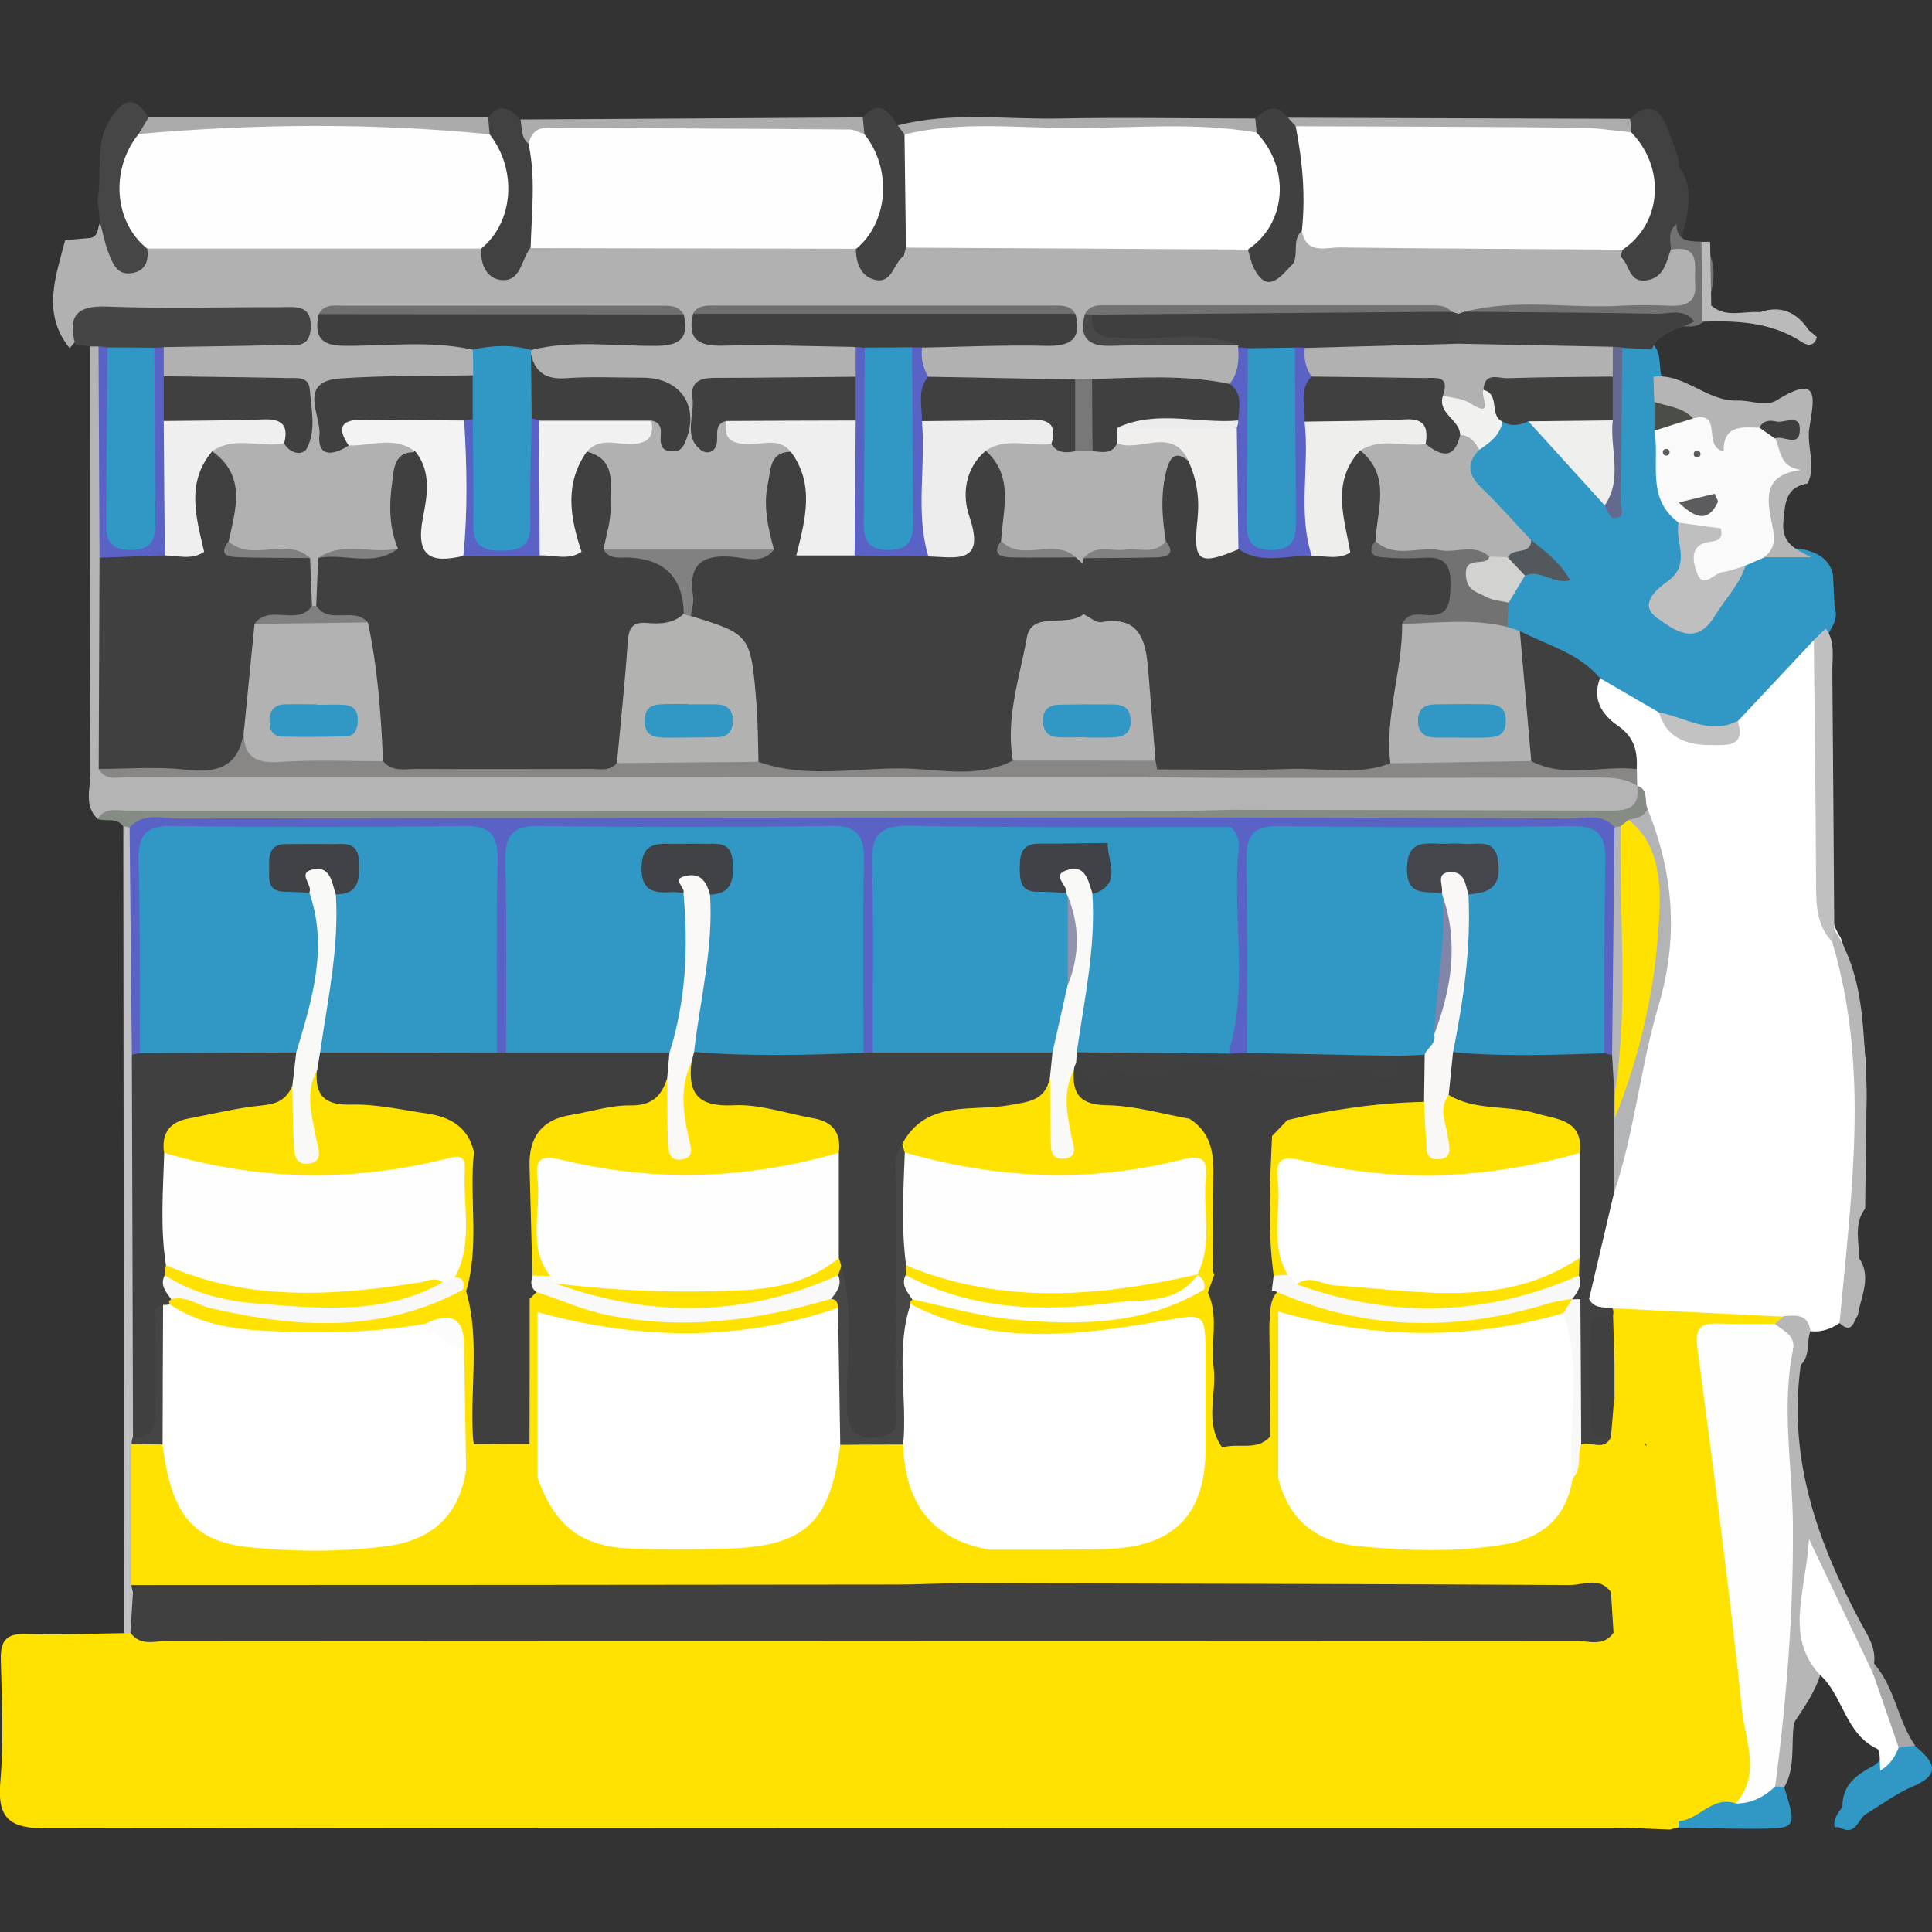 <?xml version="1.0" encoding="UTF-8"?>
<svg id="Layer_1" data-name="Layer 1" xmlns="http://www.w3.org/2000/svg" viewBox="0 0 120 120">
  <rect x="0" y="0" width="120" height="120" fill="#333333" stroke="none"/>
  <defs>
    <style>
      .cls-1 {
        fill: #b7b7b7;
      }

      .cls-2 {
        fill: #a7a7a7;
      }

      .cls-3 {
        fill: #44464b;
      }

      .cls-4 {
        fill: #fff;
      }

      .cls-5 {
        fill: #404041;
      }

      .cls-6 {
        fill: #fafafa;
      }

      .cls-7 {
        fill: #868b85;
      }

      .cls-8 {
        fill: #3f3f3f;
      }

      .cls-9 {
        fill: #f9f8f7;
      }

      .cls-10 {
        fill: #646990;
      }

      .cls-11 {
        fill: #bfbfbf;
      }

      .cls-12 {
        fill: silver;
      }

      .cls-13 {
        fill: #bababa;
      }

      .cls-14 {
        fill: #3e3e3e;
      }

      .cls-15 {
        fill: #f9f9f7;
      }

      .cls-16 {
        fill: #b4b4b4;
      }

      .cls-17 {
        fill: #3f3f40;
      }

      .cls-18 {
        fill: #9193ad;
      }

      .cls-19 {
        fill: #eeeeed;
      }

      .cls-20 {
        fill: #898786;
      }

      .cls-21 {
        fill: #b2b2b1;
      }

      .cls-22 {
        fill: #818181;
      }

      .cls-23 {
        fill: #b0b1b0;
      }

      .cls-24 {
        fill: #898686;
      }

      .cls-25 {
        fill: gray;
      }

      .cls-26 {
        fill: #b1b2b1;
      }

      .cls-27 {
        fill: #f0efee;
      }

      .cls-28 {
        fill: #787878;
      }

      .cls-29 {
        fill: #5a62c6;
      }

      .cls-30 {
        fill: #6f6f6f;
      }

      .cls-31 {
        fill: #8185a8;
      }

      .cls-32 {
        fill: #424242;
      }

      .cls-33 {
        fill: #414141;
      }

      .cls-34 {
        fill: #3f403f;
      }

      .cls-35 {
        fill: #f9f9f9;
      }

      .cls-36 {
        fill: #444544;
      }

      .cls-37 {
        fill: #5c5c5e;
      }

      .cls-38 {
        fill: #c0bfc2;
      }

      .cls-39 {
        fill: #464646;
      }

      .cls-40 {
        fill: #b6b6b6;
      }

      .cls-41 {
        fill: #706f6f;
      }

      .cls-42 {
        fill: #adadad;
      }

      .cls-43 {
        fill: #b3b4b5;
      }

      .cls-44 {
        fill: #404245;
      }

      .cls-45 {
        fill: none;
      }

      .cls-46 {
        fill: #40403f;
      }

      .cls-47 {
        fill: #f1f1f0;
      }

      .cls-48 {
        fill: #474747;
      }

      .cls-49 {
        fill: #4b4e47;
      }

      .cls-50 {
        fill: #b1b1b1;
      }

      .cls-51 {
        fill: #53585d;
      }

      .cls-52 {
        fill: #faf9f8;
      }

      .cls-53 {
        fill: #ababab;
      }

      .cls-54 {
        fill: #eeefee;
      }

      .cls-55 {
        fill: #efefef;
      }

      .cls-56 {
        fill: #d2d2d1;
      }

      .cls-57 {
        fill: #f1f1f1;
      }

      .cls-58 {
        fill: #454545;
      }

      .cls-59 {
        fill: #ffe200;
      }

      .cls-60 {
        fill: #404248;
      }

      .cls-61 {
        fill: #727273;
      }

      .cls-62 {
        fill: #f3f3f3;
      }

      .cls-63 {
        fill: #acacac;
      }

      .cls-64 {
        fill: #b5b5b5;
      }

      .cls-65 {
        fill: #484848;
      }

      .cls-66 {
        fill: #efefed;
      }

      .cls-67 {
        fill: #404246;
      }

      .cls-68 {
        fill: #f8f8f8;
      }

      .cls-69 {
        fill: #404040;
      }

      .cls-70 {
        fill: #ececec;
      }

      .cls-71 {
        fill: #3197c4;
      }

      .cls-72 {
        fill: #c1c2c1;
      }

      .cls-73 {
        fill: #fefefe;
      }

      .cls-74 {
        fill: #fcfcfc;
      }

      .cls-75 {
        fill: #ededed;
      }
    </style>
  </defs>
  <rect class="cls-45" width="120" height="120"/>
  <g>
    <path class="cls-33" d="m104.25,9.87c.01.17.03.34.04.51.77,1,.64,2.12.45,3.25-.19.67-.34,1.34-.43,2.04-.29,1.08-.66,2.12-2,2.21-1.09.07-1.65-.6-1.93-1.57-.04-.26-.02-.52.06-.78,2.07-2.23,2.2-4.61.52-7.13-.09-.39-.04-.74.28-1.01.95-.99,1.72-.82,2.26.4.3.68.5,1.39.75,2.09Z"/>
    <path class="cls-69" d="m77.96,7.37c.66-.64,1.33-1,2.03-.05.3.28.69.46.91.82.95,1.96.84,4.01.55,6.07-.25.78-.35,1.61-.67,2.38-.94,1.45-1.98,1.99-3.29.4-.23-.49-.35-1-.23-1.54,2.02-2.24,2.07-4.6.42-7.06-.09-.39-.03-.73.27-1.01Z"/>
    <path class="cls-32" d="m53.59,7.29c1.02-1.15,1.61-.4,2.16.5.27.32.71.5.86.94.49,2.12.28,4.27.19,6.41-.03.29-.11.57-.21.84-.5,1.01-1.08,2.02-2.42,1.76-1.08-.21-1.38-1.1-1.33-2.12,1.43-2.31,1.58-4.71.53-7.21-.08-.4,0-.77.22-1.11Z"/>
    <path class="cls-33" d="m30.32,7.29c.74-.98,1.38-.52,2.01.14.59.46.93,1.07,1.1,1.8.31,2.03.28,4.05.06,6.09-.36,1.21-.81,2.46-2.33,2.45-1.22,0-1.59-.96-1.61-2.05,1.37-2.34,1.63-4.76.54-7.29-.08-.4,0-.78.22-1.12Z"/>
    <path class="cls-39" d="m6.22,13.83c-.06-.48-.11-.96-.17-1.43.34-1.66-.23-3.43.82-5.04.87-1.32,1.53-1.38,2.35-.07.24.54-.05.98-.28,1.43-1.29,2.43-.69,4.73.51,6.98-.08,1.09-.67,1.7-1.75,1.54-1.05-.15-1.43-.99-1.44-1.97,0-.48.2-.97-.04-1.44Z"/>
    <path class="cls-63" d="m56.18,8.35c-.14-.19-.28-.37-.42-.56,3.28-.86,6.63-.37,9.94-.43,4.09-.08,8.18,0,12.27,0,.03.29.05.58.08.87-.47.45-1.06.43-1.65.43-6.27-.02-12.53-.14-18.8.07-.51.02-1-.07-1.42-.39Z"/>
    <path class="cls-63" d="m32.83,8.93c-.49-.4-.4-.98-.5-1.51,7.09-.04,14.18-.09,21.26-.13.03.34.07.69.1,1.03-1.11.61-2.31.27-3.47.29-5.8.15-11.61-.31-17.39.32Z"/>
    <path class="cls-53" d="m8.61,8.32c.21-.34.41-.69.62-1.03,7.03,0,14.06,0,21.09,0,.03.35.06.7.09,1.05-1.37.64-2.82.25-4.23.28-5.22.09-10.44-.09-15.65.11-.67.03-1.36.11-1.91-.4Z"/>
    <path class="cls-42" d="m80.48,7.84c-.16-.18-.32-.36-.48-.53,7.08.02,14.17.05,21.25.07.02.28.05.56.07.84-.62.59-1.41.46-2.15.45-5.12-.06-10.23,0-15.35-.04-1.17,0-2.37.08-3.34-.79Z"/>
    <path class="cls-50" d="m4.07,14.92c.51-.05,1.02-.1,1.54-.14.54-.1.42-.63.61-.95.17.62.28,1.26.51,1.85.24.6.49,1.35,1.29,1.3.89-.05,1.27-.65,1.12-1.55.71-.75,1.65-.78,2.57-.79,5.2-.05,10.41-.05,15.61,0,.92,0,1.86.04,2.57.79-.07.94.31,1.83,1.17,1.95,1.31.19,1.3-1.27,1.89-1.99.66-.63,1.49-.74,2.33-.75,5.19-.06,10.38-.07,15.57,0,.84.01,1.68.1,2.31.79,0,.9.3,1.74,1.19,1.95,1.07.25,1.14-1.02,1.77-1.48,2.78-.01,5.52.46,8.35.19,4.42-.42,8.86.39,13.31.35.89,1.97,1.71.79,2.53-.06,2.01-1.06,4.13-.18,6.15-.16,4.74.05,9.46-.12,14.19-.29.58.46.49,1.66,1.63,1.48,1.09-.17,1.21-1.13,1.51-1.93,1.34-.73,1.87.03,2.03,1.19.2,1.48-.17,2.73-1.94,2.9-2.42.23-4.84.05-7.27.1-1.67.04-3.34-.16-5,.18-.31.07-.62.11-.94.12-.31,0-.62-.02-.92-.08-7.02-.33-14.03-.46-21.03.08-.15,1.45.99.76,1.5.82,2.11.21,4.27-.24,6.38.33.26.13.46.32.6.57.37,1.13.16,2.05-.96,2.63-2.78.03-5.57-.12-8.35-.09-.45,0-.9,0-1.35,0-2.92-.08-5.85.42-8.74-.36-.88-.56-1.21-1.31-.83-2.32,1.8-1.36,3.91-.47,5.85-.8.83-.14,2.04.68,2.41-.8-6.92-.44-13.82-.56-20.69.08.57,1.29,1.71.61,2.57.73,2.05.27,4.21-.48,6.17.66.4.61.44,1.25.16,1.91-.87,1.1-2.12.79-3.26.85-1.76.09-3.53-.13-5.28.13-.92.13-1.34.87-1.08,1.66.25.76.8-.27,1.23-.03.94,1.6,3.38.18,4.16,2.08-.71,1.34-1.08,2.73-.87,4.28.11.79.32,1.67-.59,2.22-3.31.52-6.61.47-9.92.04-.94-.5-.78-1.38-.67-2.18.21-1.54-.1-2.95-.86-4.28.16-1.15,1.12-1.1,1.9-1.17.87-.08,1.6-.32,2.19-.96.42-.43,1.08.94,1.33-.11.19-.82-.27-1.47-1.18-1.58-1.73-.21-3.48-.04-5.22-.11-1.5-.07-2.6-.57-2.68-2.28.04-.25.17-.46.36-.63,1.91-.81,3.93-.26,5.88-.47.74-.08,1.84.54,2.06-.83-6.6-.41-13.17-.55-19.71.09.53,1.3,1.66.62,2.5.73,1.92.27,3.96-.47,5.78.69.39.64.4,1.29.08,1.96-2.11,1.49-4.51.55-6.76.77-1.26.13-2.33.23-2.35,1.88-.02,1.21.69,1.1,1.49.94,1.36-.05,2.79-.55,3.91.71-1.11,2.05-.75,4.33-1.04,6.51-1.19,1.1-2.96,0-4.14,1.1-.46.73-.27,1.69-.86,2.37-.23.14-.47.15-.71.02-.62-.68-.43-1.66-.91-2.39-1.21-1.19-3.33.22-4.34-1.51.03-2.07.07-4.14-.81-6.09,1.23-1.34,2.81-.72,4.27-.77.89.14,1.18-.27,1.12-1.13-.07-.87-.45-1.42-1.32-1.53-1.41-.17-2.82-.03-4.23-.09-1.06-.05-2.19.15-3.04-.76-.34-.68-.32-1.34.08-1.98,2.44-1.46,5.28-.09,8-1.05-.6-.87-1.38-.68-2.04-.69-2.26-.04-4.53.11-6.78-.05-1.99-.14-3.58.35-4.8,1.94-1.75-2.15-.88-4.42-.29-6.68Z"/>
    <path class="cls-73" d="m80.48,7.84c5.87.02,11.74.03,17.61.09,1.08,0,2.15.19,3.23.29,2.16,2.22,1.9,5.67-.54,7.29-2.27.72-4.65.78-6.95.61-3.07-.23-6.1-.03-9.15.07-.93.03-1.83-.08-2.74-.28-.86-.19-1.38-.59-1.08-1.57.24-2.18.04-4.34-.38-6.49Z"/>
    <path class="cls-50" d="m80.86,14.33c.28,1.52,1.5,1.02,2.39,1.04,5.84.07,11.68.1,17.52.14-.02.15-.06.3-.12.44-1.8,1.05-3.88.89-5.77.87-1.35-.01-3.24,2.01-4.26-.59-.99,2.24-2.5.09-3.62.43-2.31.71-4.47-.13-6.69-.27.37-.63-.08-1.49.55-2.05Z"/>
    <path class="cls-61" d="m90.99,19.36c3.21-.84,6.49-.18,9.73-.37,1-.06,2.02-.04,3.02,0,1,.04,1.65-.23,1.55-1.39-.09-.99.42-2.41-1.5-2.1-.05-.57-.2-1.15.34-1.59,0,1.1.78,1.08,1.54,1.1,1.41,1.57.49,3.25.22,4.9-.24.23-.52.36-.85.37-3.6-.1-7.2.06-10.81-.03-1.14-.03-2.39.19-3.26-.89Z"/>
    <path class="cls-4" d="m56.18,8.35c3.48-.85,7.03-.39,10.54-.4,3.77,0,7.56-.37,11.32.28,2.13,2.23,1.88,5.65-.53,7.27-1.93,1.26-4.11.77-6.13.61-3.76-.29-7.5.03-11.24.07-1.36.02-2.67-.12-3.87-.81-.03-2.34-.06-4.69-.09-7.03Z"/>
    <path class="cls-50" d="m56.27,15.38c7.08.04,14.16.08,21.24.12.09.32.18.63.27.95-2.91,1.57-5.98.4-8.93.28-1.5-.06-3.06-.06-4.5.03-2.83.2-5.58.49-8.22-.84.05-.18.09-.36.14-.54Z"/>
    <path class="cls-73" d="m53.17,15.45c-6.74-.01-13.47-.03-20.21-.04.05-2.16.33-4.32-.13-6.47.15-.65.5-1.02,1.22-1.01,6.23.04,12.46.06,18.69.11.32,0,.64.19.95.29,1.74,2.18,1.49,5.49-.52,7.13Z"/>
    <path class="cls-73" d="m29.89,15.44c-6.92,0-13.84,0-20.75,0-2.06-1.64-2.31-4.92-.53-7.12,7.27-.64,14.54-.7,21.8.02,1.73,2.21,1.5,5.45-.52,7.1Z"/>
    <path class="cls-4" d="m114.26,82.18c-.55.37-1.14.58-1.81.5-.74-.2-1.49-.34-2.27-.3-3.31.26-6.56-.37-9.85-.52-.74-.07-1.46-.18-1.88-.92-.05-2.38.56-4.66,1.18-6.93,1.37-5.1,2.39-10.27,3.42-15.45.56-2.78-.71-5.26-1.22-7.87-.19-.61-.32-1.24-.52-1.85-.11-.36-.18-.73-.23-1.11-.05-1.09-.73-1.82-1.4-2.59-.73-.84-1.3-1.78-.65-2.96,1.92-.66,3.06.66,4.31,1.7,1.85,2.18,2.89,2.32,4.31.55,1.12-1.32,2.12-2.76,3.37-3.96.62-.6,1.47-1.72,2.3-.09.41,4.67.11,9.35.18,14.02.02,1.35.07,2.67.83,3.85,1.83,5.25,1.96,10.64,1.07,16.06-.25,1.51-.43,2.94-.07,4.45.31,1.31-.12,2.47-1.09,3.42Z"/>
    <path class="cls-71" d="m103.04,44.25c-1.22-.71-2.43-1.41-3.65-2.12-1.78-.58-3.3-1.71-5.06-2.34-.46-.21-.85-.5-1.06-.99-.12-.36-.15-.74-.1-1.12.19-.87.57-1.63,1.29-2.19.49-.36,1.08-.16,1.65-.27-.36-.56-.92-.88-1.33-1.35-1.04-1.08-2.14-2.11-3.16-3.21-.74-.79-1.17-1.64-.42-2.67.61-.68,1.16-1.41,1.82-2.04.78-.22,1.56-.27,2.32.07,1.74,1.27,2.94,3.08,4.48,4.52.52-2.15.08-4.32.22-6.46.06-.91-.06-1.85.53-2.65.55-.45,1.17-.49,1.82-.28.94.58.57,1.62.86,2.42.08.5.11,1.01.12,1.52.02.5.02,1.01.02,1.51-.15,1.99.07,3.91,1.21,5.63.45,1.59.63,3.12-.7,4.45-.46.45-.63,1.04.06,1.48.6.38,1.24.56,1.83-.04.94-.97,1.52-2.2,2.37-3.24.47-.46,1.05-.7,1.69-.79.78-.08,1.57-.08,2.34.07.81.23,1.46.63,1.66,1.53.03.67.07,1.34.1,2.01.23.63-.07,1.13-.38,1.64-.24.28-.54.45-.92.43-1.57,1.68-3.15,3.36-4.72,5.03-1.85,1.84-3.36.55-4.89-.53Z"/>
    <path class="cls-40" d="m111.43,107.01c-.2,1.33.11,2.74-.6,3.99-.32.17-.58.1-.78-.21-.65-1.67-.09-3.35.08-4.98.58-5.79.62-11.56.11-17.36-.14-1.59.08-3.19.91-4.63,1.06-.29.95.29.7.96-.81,5.8,1.03,10.99,3.71,15.98.43.8.98,1.57.84,2.57.12.14.17.28.14.43-.03.15-.06.23-.09.23-2.56-1.39-2.17-4.42-3.68-6.24-.61,1.91-.33,4.01.35,6.09-.33,1.18-1.03,2.16-1.69,3.16Z"/>
    <path class="cls-1" d="m113.92,57.74c1.63,2.46,1.78,5.31,1.93,8.09.16,3.07.02,6.15,0,9.23-.72.96-.38,2.04-.37,3.09.78,1.19.11,2.35-.08,3.52-.27.42-.37,1.23-1.14.51.71-7.91,1.9-15.83-.46-23.68-.21-.29-.18-.54.11-.76Z"/>
    <path class="cls-71" d="m113.96,113.51c-.13-.54.22-.9.48-1.29-.03-1.4.94-2.02,1.99-2.58.55-.41.86-1.09,1.51-1.38.36-.08.69-.01,1,.18,1.1.91,1.76,1.73-.15,2.53-1.03.44-1.95,1.14-2.92,1.72-.48.34-.6,1.31-1.52.86l-.19-.07-.2.02Z"/>
    <path class="cls-13" d="m106.22,15.01c.02,1.32.04,2.64.07,3.97.92.79,2.01.32,3.03.41,1.3-.45,2.27,0,3.01,1.1.17.15.35.3.52.45-.15.57-.55.56-.93.31-1.9-1.25-4.03-1.34-6.19-1.27-.02-1.65-.03-3.31-.05-4.96.18,0,.36,0,.54,0Z"/>
    <path class="cls-2" d="m118.94,108.43c-.33.03-.67.07-1,.1-1.17-1.3-2.08-2.69-1.58-4.57.01-.21.02-.42.04-.63,1.3,1.47,1.45,3.51,2.55,5.09Z"/>
    <path class="cls-1" d="m111.85,84.79c-.15-.36-.31-.72-.46-1.08-.63-.24-1.05-.67-1.23-1.33.04-.38.37-.46.63-.63.76-.07,1.52-.14,1.66.92-.26.69.01,1.52-.6,2.11Z"/>
    <path class="cls-69" d="m48.07,34.13c-.37-1.35-.68-2.73-.37-4.12.18-.8.08-1.93,1.41-1.95,2.39,1.53,1.55,3.67,1.09,5.83,1.02.31,2.08-.05,3.12.07,1.37,0,2.74,0,4.11,0,1.73.21,2.28-.54,2.18-2.26-.08-1.47-.31-3.23,1.74-3.83,2.19,1.2,1.42,3.28,1.53,5.09-.03,1.07.73,1.06,1.48,1.08.88.03,1.77-.03,2.59.42.34.23.59.54.75.92.31.99.34,1.96-.18,2.89-2.91,1.06-3.78,3.34-3.88,6.21-.04,1.13-.07,2.35-.79,3.36-.74.7-1.68.67-2.59.68-3.58.03-7.16.03-10.74,0-.91,0-1.85.02-2.57-.7-.94-1.43-.48-3.09-.71-4.64-.28-1.87-.5-3.69-2.84-4.14-.41-.08-.65-.5-.83-.89-.44-3.48-.25-3.69,3.04-3.73.82-.01,1.69.26,2.45-.27Z"/>
    <path class="cls-69" d="m36.45,28.05c1.94.51,1.41,2.15,1.47,3.43.04.88-.28,1.76-.43,2.65.59.47,1.28.26,1.92.27,3.38.05,3.38.04,3.35,3.51-.05.16-.08.41-.19.45-3.3,1.16-3.18,4.04-3.41,6.74-.09,1.02-.31,1.99-.87,2.86-4.9.76-9.79,1.16-14.65-.22-1.18-2.62-.65-5.55-1.47-8.23-.49-1.1-2.43-.26-2.53-1.88.04-.99.08-1.98.12-2.97,1.59-.71,3.38.26,4.96-.58-.57-1.34-.55-2.75-.36-4.14.11-.82.12-1.93,1.47-1.85,1.54.8,1.17,2.29,1.11,3.54-.08,1.69.41,2.57,2.22,2.34,1.36,0,2.73,0,4.09,0,.65-.03,1.31.04,2.04-.01-.31-2.1-1.46-4.39,1.16-5.89Z"/>
    <path class="cls-69" d="m13.18,28.03c2.15,1.54,1.45,3.6,1.02,5.61.18,1.33,1.22.63,1.87.76,1.05.2,2.16-.26,3.19.28.04.99.08,1.98.12,2.97-.14,1.76-2.29.65-2.75,1.94-.62,1.97-.6,4.05-.99,6.05-.27,2.29-1.64,3.1-3.8,2.87-1.94-.21-3.99.55-5.82-.66-.31-4.34-.11-8.68-.11-13.01,1.04-1.28,2.5-.72,3.8-.88,1.5.15,2.04-.44,1.91-2.02-.12-1.46-.5-3.23,1.56-3.91Z"/>
    <path class="cls-8" d="m53.14,21.55c-2.75-.04-5.49-.15-8.24-.08-1.52.04-2.23-.39-1.85-1.98,4.07-.57,8.17-.22,12.25-.22,3.83,0,7.67-.36,11.5.23.39,1.58-.3,2.02-1.82,1.98-2.57-.06-5.14.06-7.7.11-.22.15-.45.27-.69.38-.92.23-1.84.23-2.75,0-.24-.11-.47-.25-.68-.41Z"/>
    <path class="cls-17" d="m42.47,19.53c.3,1.34-.1,1.93-1.61,1.95-2.62.04-5.27-.39-7.87.26-1.22.63-2.43.63-3.64-.02-2.63-.59-5.3-.22-7.95-.24-1.56,0-1.89-.65-1.6-1.98,3.73-.6,7.48-.25,11.22-.24,3.82.02,7.65-.41,11.45.26Z"/>
    <path class="cls-71" d="m29.35,21.72c1.22-.27,2.43-.34,3.64.02,0,.09,0,.18,0,.28.22,1.42.84,2.77.65,4.25-.01,1.85-.01,3.69-.01,5.54,0,1.63-.37,2.62-2.4,2.64-2.14.02-2.58-.99-2.55-2.76.03-1.85,0-3.69,0-5.54-.1-1.03.09-2,.71-2.85,0-.53-.01-1.06-.02-1.59Z"/>
    <path class="cls-8" d="m90.14,19.36c.15.04.29.08.44.13.55.72.6,1.44.02,2.17-2.97,1.18-6.07.35-9.1.57-.29-.01-.59-.03-.88-.04-1-.03-2.01.05-2.99-.21-.26-.11-.51-.25-.74-.42l.03-.11c-2.56-.47-5.14-.13-7.72-.2-1.44-.04-2.07-.48-1.3-1.94,7.41-.11,14.82-.2,22.23.05Z"/>
    <path class="cls-36" d="m5.6,21.51c-.31-.03-.61-.06-.92-.1-.45-1.66-.04-2.44,1.91-2.37,3.6.14,7.21.03,10.82.04.89,0,1.96-.21,1.89,1.29-.06,1.35-1.06,1.04-1.84,1.06-2.43.06-4.86.09-7.29.13-.2.14-.42.27-.64.37-.85.23-1.72.17-2.59.14-.25-.02-.49-.07-.73-.15-.22-.12-.42-.26-.61-.42Z"/>
    <path class="cls-55" d="m53.08,34.5h-3.62c.56-2.23,1.16-4.42-.34-6.44-.73-.89-1.72-.45-2.59-.47-1.04-.02-1.64-.28-1.42-1.44,2.66-1.51,5.39-1.07,8.12-.25.93,2.88,1.15,5.75-.15,8.6Z"/>
    <path class="cls-62" d="m28.78,34.53c-2.04.48-2.98.04-2.51-2.38.25-1.28.55-2.81-.44-4.07-1.3-1.04-2.77-.37-4.17-.41-1.26-1.17-.58-1.96.66-2.15,2.19-.34,4.44-.71,6.57.41.31,2.87.5,5.74-.11,8.6Z"/>
    <path class="cls-69" d="m53.14,26.12c-2.68,0-5.36.02-8.04.03-.68.17-.54.74-.56,1.21-.03.76-.64.88-1.01.59-1.11-.86-.37-2.15-.52-3.24-.14-1.02.51-1.24,1.39-1.24,2.92,0,5.83-.05,8.75-.07.77.91.77,1.82,0,2.73Z"/>
    <path class="cls-17" d="m33.02,26.01c-.01-1.33-.02-2.66-.04-3.99.28,1.14.96,1.56,2.17,1.47,1.58-.11,3.18-.03,4.78-.03,2.39,0,3.58,1.86,2.61,4.04-.15.35-.36.55-.73.53-.33-.02-.64-.02-.75-.47-.13-.5.28-1.24-.59-1.44-2.17,1.13-4.44.65-6.7.41-.28-.13-.53-.31-.74-.53Z"/>
    <path class="cls-69" d="m28.83,26.12c-2.09-.02-4.17-.02-6.26-.05-1.32-.02-1.71.44-.91,1.6-.92.61-1.96.77-1.82-.65.12-1.19-1.38-3.32,1.26-3.51,2.74-.2,5.51-.14,8.26-.2,0,.91,0,1.82,0,2.73-.15.24-.33.27-.53.08Z"/>
    <path class="cls-54" d="m13.18,28.03c-1.64,1.95-1,4.09-.5,6.24-.78.54-1.63.23-2.44.23-1.31-2.84-1.07-5.71-.17-8.59,2.11-1.08,4.35-.71,6.54-.43,1.09.14,1.9.76,1.04,2.06-1.48.29-3.07-.49-4.47.49Z"/>
    <path class="cls-69" d="m57.65,23.4c3.04.06,6.08.11,9.12.17,1.07,1.43.89,2.93.25,4.46-.72.6-1.39.48-2.04-.12-.5-1.15-1.51-1.08-2.54-1.15-1.81-.12-3.72.46-5.41-.66-.47-1.06-.8-2.08.61-2.71Z"/>
    <path class="cls-57" d="m33.49,26.13c2.32,0,4.65,0,6.97,0,.19,1.04-.23,1.43-1.29,1.45-.91.02-1.95-.42-2.72.47-1.4,1.98-1.05,4.07-.33,6.22-.84.57-1.74.18-2.6.23-.57-2.79-.52-5.58-.03-8.38Z"/>
    <path class="cls-34" d="m90.58,21.35v-1.85c.13-.06.27-.11.42-.14,3.98.04,7.96.05,11.93.13.78.01,1.68-.37,2.3.48-.94.49-2.12.62-2.65,1.74-.61-.04-1.22-.07-1.83-.11-.27.18-.55.33-.85.46-3.13.05-6.34,1.1-9.33-.69Z"/>
    <path class="cls-69" d="m17.65,27.53c.28-1.08-.11-1.52-1.25-1.48-2.08.08-4.15.07-6.23.1-.79-.93-.78-1.86,0-2.78,2.57.03,5.15.06,7.72.11.56.01,1.29-.11,1.35.71.1,1.23.41,2.54-.18,3.66-.25.47-1.05.34-1.41-.31Z"/>
    <path class="cls-69" d="m67.83,23.54c2.86-.07,5.72-.29,8.55.31,1.28.36,1.07,1.24.76,2.16-1.17,1.1-2.63.61-3.98.73-.97.08-1.97-.18-2.88.34-.28.31-.49.67-.78.96-.67.49-1.33.58-1.94-.1-.29-1.49-.59-2.98.27-4.4Z"/>
    <path class="cls-29" d="m76.91,26.12c.05-.81.3-1.67-.53-2.28.53-.68.59-1.46.52-2.27.2.02.4.04.6.05,1.36,2.61.35,5.43.7,8.12.14,1.07-.56,2.97.77,2.97,1.23,0,.6-1.93.74-3.01.34-2.7-.69-5.51.73-8.12.2,0,.41.01.61.02.57.6.75,1.32.72,2.12-.09.93-.15,1.85-.08,2.78-.17,2.77.47,5.57-.27,8.33-1.69.66-3.35.99-4.82-.5-.7-2.46-.49-4.95-.18-7.43.12-.29.29-.56.51-.78Z"/>
    <path class="cls-29" d="m57.65,23.4c-.71.84-.36,1.82-.39,2.76,1.17,2.75.74,5.58.4,8.4-1.53-.02-3.05-.04-4.58-.06.02-2.79.04-5.59.07-8.38,0-.91,0-1.82,0-2.73,0-.61,0-1.23,0-1.84.19.02.38.03.57.05,1.38,2.61.4,5.43.7,8.13.12,1.09-.3,2.31.77,3.39,1.05-1.1.64-2.32.76-3.41.3-2.71-.69-5.52.71-8.13.2,0,.41,0,.61,0-.08.65.05,1.25.38,1.82Z"/>
    <path class="cls-29" d="m10.17,23.36c0,.93,0,1.86,0,2.78.02,2.78.04,5.57.07,8.35-1.35.05-2.71.1-4.06.15-.54-4.37-.45-8.75-.06-13.13.18.02.37.04.55.06,1.39,2.61.41,5.43.7,8.13.12,1.09-.29,2.31.76,3.41,1.07-1.08.65-2.3.77-3.38.29-2.71-.68-5.52.69-8.13.19,0,.39-.02.58-.03,0,.6,0,1.2,0,1.79Z"/>
    <path class="cls-30" d="m66.79,19.49c-7.92,0-15.83,0-23.75,0,.29-.54.82-.51,1.31-.51,7.04,0,14.08,0,21.12,0,.5,0,1.02-.03,1.31.51Z"/>
    <path class="cls-41" d="m42.47,19.53c-7.56,0-15.11-.02-22.67-.02.35-.66.99-.52,1.55-.52,6.52,0,13.05,0,19.57,0,.57,0,1.19-.08,1.55.55Z"/>
    <path class="cls-61" d="m90.14,19.36c-7.44.06-14.87.12-22.31.18-.16.19-.31.17-.45-.03.35-.65.98-.54,1.55-.55,6.61,0,13.21,0,19.82,0,.5,0,1.01-.03,1.4.39Z"/>
    <path class="cls-22" d="m42.47,38.13q-.05-3.36-3.43-3.5c-.56-.02-1.19.14-1.55-.5,3.53,0,7.06,0,10.59,0-.7.91-1.7.54-2.53.46-1.9-.17-2.82.42-2.5,2.44.06.39-.09.82-.14,1.22-.18.08-.33.04-.44-.13Z"/>
    <path class="cls-65" d="m67.38,19.52c.15,0,.3,0,.45.02-.13,1.57.96,1.38,1.98,1.46,2.37.18,4.79-.53,7.11.45-2.65,0-5.3-.04-7.94.03-1.49.04-1.95-.59-1.6-1.96Z"/>
    <path class="cls-28" d="m67.83,23.54c0,1.5.02,2.99.03,4.49-.36.31-.72.31-1.08.01,0-1.49,0-2.98,0-4.47.35-.01.71-.02,1.06-.03Z"/>
    <path class="cls-25" d="m15.81,38.75c.91-1.27,2.67.18,3.57-1.12.09,0,.18,0,.27,0,.79,1.2,2.35.02,3.2,1.03-2.33,1.28-4.68,1.17-7.04.09Z"/>
    <path class="cls-25" d="m19.26,34.66c-1.48-.01-2.97,0-4.45-.05-.63-.02-1.27-.12-.62-.99,1.49,1.34,3.58-.32,5.06,1.03Z"/>
    <path class="cls-25" d="m24.73,34.07c-1.54,1.18-3.32.27-4.96.58,1.55-1.07,3.33-.2,4.96-.58Z"/>
    <path class="cls-4" d="m67.82,12.9c-2.11,0-4.21.02-6.32,0-.81,0-1.98.19-2.02-.93-.05-1.22,1.03-1.58,2.14-1.59,2.11,0,4.21-.05,6.32,0,2.26.06,4.54-.31,6.77.44.67.23,1.68-.07,1.62,1.08-.07,1.31-1.16.96-1.93.98-2.19.04-4.38.01-6.57.01Z"/>
    <path class="cls-59" d="m110.79,81.76c-.18.16-.36.31-.55.47-.12.12-.23.27-.38.32-3.77,1.2-3.7,1.19-3.19,5.38.84,6.98,1.85,13.94,2.42,20.95.08,1,.25,2.02-.53,2.86-1.22.84-2.58,1.35-4.06,1.54-.23-.05-.42-.18-.55-.37-.83-2.15-1.48.45-2.25.09-.57.06-1.13.05-1.7.05-31.84,0-63.67,0-95.5-.01-1.16,0-2.36.25-3.48-.33-.97-3.13-.38-6.32-.34-9.48.02-1.21,1.16-1.31,2.11-1.28,2.95.09,5.88-.23,8.83-.23,30.23,0,60.46,0,90.69,0,1.16,0,2.37.28,3.44-.39.26-.45.46-.97.3-1.44-1.57-4.79-.78-9.86-1.75-14.71-.11-.57-.18-1.17-.48-1.69-.31-.55-.79-.95-1.43-.79-.8.2-.6.91-.49,1.46.3,1.48.61,2.96.68,4.47.02.43-.07.95-.46,1.09-.58.21-.91-.31-1.13-.75-.61-1.21-.36-2.66-1.07-3.85-.28-1.08-.69-2.15-.25-3.28.14-.2.3-.4.47-.58,3.55.17,7.1.35,10.65.52Z"/>
    <path class="cls-5" d="m100.24,74.13c-.51,2.18-1.03,4.37-1.54,6.55-.16.18-.36.26-.61.25-.23-.07-.41-.22-.54-.42-.14-.6,0-1.2-.03-1.79-.02-.38-.03-.77-.05-1.15-.04-1.9-.03-3.8-.04-5.7-.17-1.82-1.67-1.77-2.93-2.16-1.67-.51-3.79.14-4.92-1.84-.21-.92-.2-1.8.47-2.56,3.06-1.04,6.18-.51,9.29-.39.31.07.59.2.85.39.7.76.62,1.71.66,2.63.02.6-.04,1.2-.15,1.8-.17,1.47-.21,2.95-.48,4.4Z"/>
    <path class="cls-69" d="m94.38,39.18c1.71.91,3.69,1.36,5,2.95-.52,1.3.15,2.29,1.09,2.93,1.05.72,1.25,1.61,1.19,2.72-2.32,1.04-4.62,1.32-6.85-.25-.42-2.77-1.55-5.5-.43-8.35Z"/>
    <path class="cls-20" d="m95.1,47.27c2.12,1.11,4.39.24,6.57.5,0,.35.01.7.02,1.05-.15.06-.29.13-.44.2-8.22.12-16.45.08-24.67.02-1.71-.14-3.5.41-5.12-.59-.38-.61.09-.84.5-1.1,3.7-.64,7.44-.15,11.16-.32,1.16-.05,2.32.02,3.46-.3,2.85-.05,5.75-.86,8.52.54Z"/>
    <path class="cls-12" d="m113.92,57.74c-.04.25-.08.5-.11.76-.95-.99-1.01-2.21-1.01-3.49-.02-5.09-.09-10.17-.14-15.26.25-.24.49-.47.74-.71.61.81.4,1.76.41,2.67.05,5.35.08,10.69.12,16.04Z"/>
    <path class="cls-43" d="m100.24,74.13c.01-1.55.02-3.09.03-4.64.52-3.82,1.44-7.56,2.12-11.35.44-2.49-.76-4.75-1.34-7.1.21-.61.71-.76,1.28-.8,1.62,3.99,1.94,7.99.69,12.2-1.14,3.83-1.49,7.88-2.78,11.69Z"/>
    <path class="cls-7" d="m102.33,50.24c-.22.54-.73.57-1.19.68-.19.44-.52.68-1,.72-.3-.01-.6-.04-.9-.07-7.57-.08-15.14,0-22.71-.04-1.16,0-2.37.19-3.46-.43-.29-.22-.37-.5-.25-.84,1.26-1.03,2.79-.49,4.18-.7,6.77-.03,13.54,0,20.32-.03,1.49,0,3.02.13,4.38-.73,0,0-.02.01-.02.01.76.22.43.94.65,1.41Z"/>
    <path class="cls-32" d="m98.16,80.68c.18,0,.36,0,.54,0,.31.61.9.51,1.44.56.08.14.09.29.05.45-1.65,2.66-1,5.29.08,7.92-.76.85-1.55.77-2.36.07-.6-3.02-.98-6.04.26-9Z"/>
    <path class="cls-72" d="m103.04,44.25c1.62.29,3.14,1.42,4.89.53.53,1.68-.75,1.49-1.65,1.5-1.46,0-2.76-.39-3.24-2.03Z"/>
    <path class="cls-16" d="m76.91,50.29c-1.34.03-2.69.06-4.03.09-.92.79-2.05.65-3.13.65-19.76.01-39.51-.02-59.27.06-1.49,0-2.91-1.01-4.41-.22-.88-.84-.45-1.9-.45-2.86-.03-8.83-.02-17.66-.02-26.49.17,0,.35,0,.52,0,.02,4.38.04,8.75.06,13.13-.02,4.37-.03,8.75-.05,13.12,2.91.55,5.85.42,8.76.09,2.94-.34,5.84-.27,8.79,0,4.95.44,9.93.41,14.88.02,2.86-.23,5.66-.18,8.53,0,5.37.34,10.75.39,16.13-.06,2.73-.23,5.5-.79,8.16.45,1.68.02,3.36.04,5.04.05.28.63.69,1.22.49,1.97Z"/>
    <path class="cls-59" d="m106.78,101.42c.35.35.52.8-.09.91-.82.15-1.68.1-2.52.1-33.37,0-66.75.03-100.12-.05-2.45,0-3.27.65-3.05,3.09.21,2.34.06,4.72.07,7.07.7.45,1.48.25,2.22.25,31.73.01,63.47.01,95.2,0,.74,0,1.52.19,2.22-.25.5,0,1,0,1.49.01.73-.13,1.48-.44,2.04.38l.02.18c.15.09.19.19.14.27-.05.09-.1.13-.15.13-.18.04-.35.08-.53.13-1.18-.04-2.35-.11-3.53-.11-32.41,0-64.82-.03-97.22.04-2.28,0-3.16-.51-2.95-2.91.22-2.51.09-5.05.03-7.57-.03-1.18.33-1.64,1.57-1.6,2.02.07,4.04-.03,6.05-.05.27-.2.58-.3.92-.31,28.87-.07,57.75-.01,86.62-.03,1.35,0,2.69.01,4.03-.08.29-.02.59-.02.88-.03.14,0,.28.02.42.02,1.92.47,3.9.1,5.84.33.13.02.25.05.38.07Z"/>
    <path class="cls-7" d="m6.07,50.87c.44-.75,1.17-.52,1.81-.52,21.67,0,43.33.02,65,.03,0,.13,0,.27,0,.4-1.1,1.13-2.52.75-3.82.75-20.16.05-40.31-.03-60.47.05-.34.02-.65-.07-.94-.26-.41-.57-1.06-.27-1.58-.45Z"/>
    <path class="cls-38" d="m7.65,51.32c.14.02.27.04.4.08.99.82.77,1.97.78,3.03.05,3.68,0,7.36.04,11.04.17,7.78,0,15.57,0,23.35,0,.31,0,.63,0,.94.04,2.74.03,5.48,0,8.22,0,.3-.01.6-.02.9-.02.91.03,1.83-.74,2.52-.14.04-.27.06-.41.06-.01-16.71-.02-33.42-.04-50.13Z"/>
    <path class="cls-50" d="m95.1,47.27c-2.91.05-5.82.09-8.73.14-1.25-.63-.68-1.69-.59-2.61.21-2.19,0-4.48,1.43-6.4,2.19-.34,4.43-1.25,6.43.55.25.08.51.16.76.24.24,2.7.47,5.39.71,8.09Z"/>
    <path class="cls-6" d="m109.56,34.63c-.38.17-.76.33-1.15.5-.85.65-1.67,1.7-2.83,1.16-1.16-.54-.73-1.69-.42-2.63.29-.89-.96-.55-.91-1.21-2.04-1.5-1.15-3.77-1.49-5.71.45-.94,1.35-1.04,2.22-1.22,1.42.22,2.77.98,4.28.57.48.11.88.34,1.23.69.63,1.22,2.69,2.36.08,3.76-.65.35-.17,1.41-.15,2.13.03.83.33,1.7-.87,1.96Z"/>
    <path class="cls-23" d="m91.88,27.94c-.8.82-.71,1.54.12,2.34,1.09,1.04,2.07,2.18,3.1,3.27.24,1.29-.89,1.14-1.55,1.48-.43.08-.85.08-1.28,0-1.54-.35-3.1-.12-4.65-.21-.9-.05-1.82-.06-2.41-.93-.71-1.89-.18-3.96-.88-5.85.85-1.67,2.35-1.01,3.66-1.02.95.33,1.87.24,2.77-.21.8-.05,1.13.38,1.12,1.13Z"/>
    <path class="cls-64" d="m109.28,26.57c-1.1-.05-2.25-.17-2.22,1.47-1.37-.3.02-2.55-1.9-2.05-.81-.33-1.93.07-2.41-1.03-.02-.52-.04-1.04-.05-1.56,1.94-.24,3.29,1.55,5.23,1.48.8-.03,1.75.41,2.43-.02,2.76-1.72,2.29-.01,2.02,1.74-.17,1.13.43,2.3-.1,3.43-1.38.23-1.4,1.2-1.51,2.35-.14,1.44.83,1.74,1.72,2.23-.97,0-1.95,0-2.93,0,.88-.61.61-1.51.46-2.27-.31-1.54-.4-2.87,1.86-3.15-1.41-.19-1.26-1.27-1.63-1.98.01-.22.39-.41.25-.53-.34-.3-.77-.42-1.21-.13Z"/>
    <path class="cls-46" d="m94.93,26.17c-.53.24-1.06.36-1.6.02-1.14-.46-1.43-1.38-1.37-2.5,2.72-1.52,5.49-1.19,8.28-.26.28.94.37,1.87-.08,2.79-1.75.94-3.49.78-5.23-.05Z"/>
    <path class="cls-11" d="m104.25,32.46c.89.12,1.78.24,2.63.36.18.7-.25.78-.66.83-1.33.17-1.06,1.24-.83,1.9.38,1.08,1.06.05,1.61-.02.48-.06.94-.26,1.42-.39-.4,1.21-1.3,2.1-1.94,3.16-1.16,1.91-2.57.77-3.53.1-1.28-.89.06-1.88.65-2.31,1.48-1.09.4-2.44.66-3.62Z"/>
    <path class="cls-66" d="m94.93,26.17c1.75-.02,3.5-.04,5.25-.06.53,1.68.21,3.4.19,5.1,0,.38-.38.45-.7.18-1.58-1.74-3.16-3.48-4.74-5.22Z"/>
    <path class="cls-61" d="m85.43,33.6c1.2,1.13,2.68.31,4,.57,1.02.2,2.15-.44,3.09.41-.73,1.42.29,2.11,1.19,2.85-.03.5-.06,1.01-.08,1.51-2.16-.54-4.35-.24-6.54-.19-.3-.9.49-.92.96-1.14.63-.29,1.32-.53,1.08-1.42-.19-.69-.82-.77-1.42-.84-.75-.09-1.55.01-2.22-.39-.6-.36-1.18-.86-.07-1.37Z"/>
    <path class="cls-56" d="m93.71,37.43c-.47-.11-1-.13-1.41-.36-.51-.29-1.18-.35-1.25-1.31-.1-1.35,1.25-.49,1.47-1.19.38.01.76.03,1.14.04.81-.05,1.24.25,1.07,1.13-.34.56-.68,1.12-1.02,1.68Z"/>
    <path class="cls-47" d="m92.14,24.22c1.06.26.33,1.58,1.18,1.97-.15.86-.79,1.31-1.44,1.75-.26-.48-.58-.9-1.19-.93-.82-.72-2.32-1.14-1.24-2.73.67-.16,1.44-.22,1.85.32,1.06,1.39.26-.96.84-.39Z"/>
    <path class="cls-10" d="m99.67,31.39c1.15-1.66.3-3.52.5-5.28,0-.91,0-1.82,0-2.73-.56-.61-.48-1.23,0-1.84.2.01.4.03.59.04-.03,3.19-.04,6.37-.11,9.56,0,.37.41,1.1-.48,1.03-.19-.01-.34-.51-.51-.79Z"/>
    <path class="cls-51" d="m94.73,35.76c-.36-.38-.72-.75-1.07-1.13.26-.66,1.42-.11,1.45-1.08.88.71,1.81,1.39,2.41,2.49-1.07.28-1.85-.72-2.79-.28Z"/>
    <path class="cls-49" d="m102.75,24.96c.82.29,1.76.32,2.41,1.03-.8.25-1.6.5-2.4.76,0-.6,0-1.19,0-1.79Z"/>
    <path class="cls-71" d="m104.26,113.53c0-.14,0-.27,0-.41,1.27-.07,2.08-1.6,3.53-1.11.82-.36,1.36-1.38,2.47-1.06.19.02.37.03.56.05.79,2.56.79,2.58-1.81,2.59-1.59,0-3.17-.04-4.76-.07Z"/>
    <path class="cls-73" d="m110.27,110.96c-.7.65-1.49,1.07-2.47,1.06,1.61-1.8.6-3.88.41-5.74-.79-7.55-1.79-15.08-2.79-22.61-.16-1.22.26-1.49,1.3-1.46,1.17.04,2.35.02,3.52.02.49.42,1.21.64,1.15,1.49-.77,3.65-.06,7.31-.03,10.97.04,5.46-.39,10.87-1.1,16.27Z"/>
    <path class="cls-4" d="m116.79,109.98c-.06-.47.03-1.25-.2-1.36-2.02-.95-2.1-3.36-3.62-4.66-2.12-2.42-.8-5.09-.61-8.37,1.51,3.18,2.75,5.78,3.99,8.38.53,1.52,1.05,3.04,1.58,4.57-.23.61-.58,1.11-1.15,1.44Z"/>
    <path class="cls-69" d="m85.43,33.6c-.45.54-.3.95.36,1.01.9.08,1.82.09,2.73.03,1.21-.08,1.61.49,1.57,1.63-.03,1.05.03,2.05-1.5,1.93-.55-.05-1.19-.13-1.5.56.02,2.9-1.09,5.71-.73,8.65-2.02.78-4.12.28-6.18.35-2.76.1-5.53.03-8.3.03-.2-.18-.36-.39-.48-.63-.45-1.36-.73-2.76-.71-4.19.03-1.91-.27-3.54-2.57-3.93-.41-.07-.69-.45-.81-.89l-.06-3.13c-.06-.25,0-.45.2-.61.93-.52,1.96-.34,2.96-.39.7-.03,1.39-.04,1.36-1.03-.06-1.1-.2-2.21.1-3.27.27-.93.47-2.11,1.97-1.52,1.05.93,1.27,2.2,1.11,3.45-.21,1.63.47,2.32,1.98,2.45,1.43,1.01,3.03.34,4.55.44,1.17-.61,1.47-1.55,1.42-2.86-.05-1.4-.39-3.1,1.58-3.71,1.96,1.6,1.05,3.68.95,5.63Z"/>
    <path class="cls-50" d="m67.32,34.66c-.04.12-.06.24-.06.36-.15-.13-.29-.27-.44-.4-1.12-.48-2.3-.11-3.44-.24-.52-.06-1.26.18-1.2-.79.11-1.94.83-3.98-.96-5.6,1.19-1.8,2.62-1.24,4.08-.42.36.58.9.57,1.47.46.36,0,.72,0,1.08-.01.58.05,1.21.23,1.54-.49,1-.86,2.19-.72,3.33-.54.85.13,1.7.46,1.1,1.65-.76-.65-1.13-.3-1.35.51-.4,1.48-.3,2.96-.06,4.45,0,1.16-.89.69-1.44.77-1.21.17-2.48-.29-3.66.29Z"/>
    <path class="cls-50" d="m67.31,38.15c.37.18.78.55,1.11.49,2.37-.4,2.74,1.14,2.89,2.9.16,1.9.31,3.8.46,5.7-2.96.88-5.91.91-8.86-.01-.46-2.62.42-5.12.87-7.63.3-1.7,2.48-.59,3.53-1.46Z"/>
    <path class="cls-21" d="m42.47,38.13c.14.07.28.11.44.13,3.72,1.15,3.73,1.15,4.08,5.53.09,1.17.09,2.35.12,3.52-2.92.82-5.85.68-8.79.08.23-2.51.5-5.02.67-7.53.06-.81.26-1.24,1.15-1.17.83.07,1.66.07,2.33-.57Z"/>
    <path class="cls-24" d="m38.33,47.4c2.93-.03,5.86-.06,8.79-.08,2.93,1.05,5.95.37,8.92.41,2.28.03,4.66.65,6.87-.49,2.95,0,5.91,0,8.86.01.04.18.07.36.11.54-.17.16-.34.32-.51.47-21.14,0-42.28.02-63.43.01-.63,0-1.38.25-1.82-.51,1.81,0,3.65-.16,5.44.05,2.15.26,3.41-.34,3.6-2.61.92,1.13,2.1,1.39,3.53,1.39,1.71,0,3.52-.49,5.09.67.57.71,1.37.5,2.1.5,3.6.02,7.21.01,10.81,0,.57,0,1.19.17,1.63-.38Z"/>
    <path class="cls-75" d="m65.3,27.58c-1.36.17-2.8-.45-4.08.42-1.32,1.12-1.46,2.78-1.01,4.09,1.04,3.03-.88,2.51-2.55,2.47-.82-2.77-.14-5.61-.4-8.4,2.22-.03,4.44-.03,6.66-.1,1.12-.03,1.8.22,1.38,1.52Z"/>
    <path class="cls-22" d="m62.18,33.6c1.32,1.35,3.3-.24,4.64,1.02-1.33,0-2.66.03-3.99,0-.63-.02-1.27-.15-.65-1.02Z"/>
    <path class="cls-26" d="m23.79,47.28c-2.16,0-4.33-.1-6.48.05-1.67.11-2.27-.55-2.14-2.11.21-2.16.43-4.31.64-6.47,2.35-.03,4.69-.06,7.04-.09.61,2.84.82,5.73.94,8.62Z"/>
    <path class="cls-29" d="m33.49,26.13c.01,2.79.02,5.59.03,8.38-1.58,0-3.16.01-4.74.02.28-2.8.22-5.6.05-8.41.18-.03.36-.05.53-.08.02,2.18.07,4.36.04,6.55-.02,1.21.5,1.61,1.66,1.61,1.19,0,1.91-.23,1.88-1.65-.05-2.18.05-4.36.08-6.54.17,0,.32.04.47.12Z"/>
    <path class="cls-71" d="m56.65,21.58c.02,3.53.03,7.06.06,10.59.01,1.08,0,1.99-1.52,1.99-1.52,0-1.55-.87-1.54-1.97.04-3.53.04-7.06.06-10.6.98,0,1.96-.01,2.94-.02Z"/>
    <path class="cls-50" d="m100.17,21.54c0,.62,0,1.23,0,1.85-2.18.03-4.36.03-6.53.1-.55.02-1.45-.42-1.5.73-.23.31.76,1.84-.84.82-.47-.3-1.12-.32-1.68-.47-1.68-.72-3.45-.15-5.17-.34-1.04-.11-2.21.23-2.99-.84-.38-.54-.48-1.14-.42-1.78,3.18-.09,6.36-.17,9.54-.26,3.2.06,6.39.13,9.59.19Z"/>
    <path class="cls-71" d="m80.43,21.59c.02,3.52.03,7.05.06,10.57,0,1.07.02,1.99-1.51,2-1.51,0-1.56-.86-1.55-1.96.04-3.52.05-7.05.07-10.57.98-.01,1.96-.03,2.93-.04Z"/>
    <path class="cls-71" d="m9.59,21.6c.02,3.53.02,7.06.06,10.59.01,1.1-.02,1.97-1.54,1.97-1.52,0-1.54-.9-1.52-1.99.04-3.53.05-7.06.08-10.59.97,0,1.95.01,2.92.02Z"/>
    <path class="cls-27" d="m73.83,28.65c-1.01-2.21-3-.54-4.43-1.11,0-.32,0-.65,0-.97,2.47-.39,4.94-.4,7.42,0,.03,2.52.07,5.03.1,7.55-2.49,1.04-2.83.78-2.54-1.87.13-1.24-.03-2.44-.55-3.58Z"/>
    <path class="cls-70" d="m76.83,26.56c-2.47,0-4.94,0-7.42,0,2.44-1.12,5-.23,7.5-.44,0,.15-.03.3-.09.44Z"/>
    <path class="cls-19" d="m84.48,27.98c-1.81,1.95-.99,4.15-.61,6.33-.74.49-1.59.18-2.39.24-.89-2.75-.13-5.59-.45-8.36,2.17-1.56,4.56-1.01,6.87-.55.95.19,1.23,1.02.65,1.94-1.35.19-2.78-.42-4.07.41Z"/>
    <path class="cls-69" d="m88.55,27.57c.16-.98-.03-1.59-1.25-1.52-2.09.11-4.18.1-6.27.14.06-.95-.38-1.97.43-2.8,2.32.03,4.64.05,6.96.09.72.01,1.67-.22,1.2,1.1-.35,1.13,1.07,1.48,1.07,2.45-.36,1.55-1.19,1.29-2.14.55Z"/>
    <path class="cls-59" d="m100.28,84.77c1.46,1.23.32,3.44,1.99,5.04-.4-2.16-.83-3.92-1.02-5.72-.08-.75-1.39-2.18.56-2.28,1.26-.06,2.92-.2,3,2.03.07,1.91.91,3.85.68,5.69-.52,4.12,1.3,7.89,1.29,11.9,0,0,0,0,0,0-2.03.42-4.06.29-6.1.07l-.06-.04c-1.25-3.39-.72-6.92-.54-10.37.08-1.45-.03-2.76-.34-4.12-.12-.81-.19-1.61.55-2.21Z"/>
    <path class="cls-59" d="m100.71,112.55c-.76.8-1.74.48-2.63.48-31.46.02-62.93.02-94.39,0-.88,0-1.87.35-2.62-.48,33.21,0,66.43,0,99.64,0Z"/>
    <path class="cls-5" d="m100.28,84.77c0,.65,0,1.3,0,1.95.13.87.48,1.76-.21,2.56-.5-.04-1.22.01-1.25-.58-.1-2.1-.12-4.2-.04-6.29.03-.76.84-.66,1.41-.71.03,1.03.06,2.05.09,3.08Z"/>
    <path class="cls-59" d="m104.24,112.94c-.61-.5-1.49.47-2.04-.38.44-.66.54-1.92,1.46-1.76,1.06.19.39,1.4.57,2.13Z"/>
    <path class="cls-71" d="m99.65,65.42c-3.14.1-6.27.23-9.41-.07-.71-3.24.4-6.4.42-9.6.07-.15.17-.28.26-.42.42-.64,2.11-.92.91-2-.78-.7-2.28-.71-3.04.07-1.1,1.12.65,1.34,1.02,2.03.15.23.25.48.31.74.43,2.61-.15,5.15-.44,7.72-.14.79-.43,1.48-1.14,1.93-.58.32-1.21.37-1.85.4-2.32-.01-4.64.07-6.96.01-.91-.02-1.84-.01-2.55-.74-.97-4.32-.39-8.68-.34-13.03.01-1,.74-1.37,1.74-1.36,6.64.02,13.29.01,19.93,0,.74,0,1.54.17,1.58.92.23,4.48,1.01,8.98-.45,13.4Z"/>
    <path class="cls-4" d="m98.11,71.61c0,2.17,0,4.35,0,6.52-.88,2.21-2.99,2.49-4.84,2.58-4.27.21-8.59.66-12.78-.75-.42-.18-.77-.46-1.06-.82-1.14-2.06-.65-4.27-.54-6.43.04-.85.62-1.48,1.53-1.29,5.69,1.17,11.36.86,17.03-.14.25-.04.46.18.66.33Z"/>
    <path class="cls-29" d="m99.65,65.42c.01-3.95-.02-7.9.06-11.85.03-1.54-.29-2.29-2.06-2.26-6.05.09-12.11.09-18.16,0-1.75-.03-2.11.68-2.08,2.24.09,3.95.04,7.9.04,11.85-.31.38-.69.39-1.1.18-.16-.24-.24-.5-.24-.79.01-.14.03-.28.04-.42.08-3.23.03-6.46.04-9.69,0-.84.34-1.89-.82-2.37-6.13-.51-12.26-.16-18.39-.18-1.54,0-2.03.86-2.04,2.25-.03,2.52.01,5.04-.02,7.56-.02,1.17.12,2.37-.57,3.42-.25.25-.53.28-.83.09-1.21-2.39-.57-4.96-.62-7.44-.13-6.66.57-5.79-5.75-5.93-3.87-.08-7.74.02-11.61.03-3.2,0-3.33.17-3.36,3.49-.02,2.27.02,4.55-.02,6.82-.01,1,.04,2.03-.56,2.93-.24.26-.52.3-.83.12-.95-1.35-.61-2.91-.65-4.39-.06-2.18-.04-4.36,0-6.54.03-1.67-.63-2.44-2.37-2.44-5.28-.01-10.57-.03-15.85,0-1.87.01-2.43.87-2.5,2.61-.14,3.5.51,7.04-.43,10.51-.18.31-.44.4-.78.27-.05-4.7-.09-9.4-.14-14.1.89-.95,2.06-.55,3.1-.55,20.58-.04,41.15-.05,61.73-.07,8.19.02,16.37.02,24.56.07.96,0,2.03-.35,2.84.53.95,4.73,1.17,9.44-.15,14.14-.16,0-.32-.04-.47-.11Z"/>
    <path class="cls-59" d="m98.11,71.61c-5.68,1.62-11.41,1.88-17.16.48-1.19-.29-1.76-.21-1.59,1.18.24,1.97-.52,4.05.64,5.92-.45.28-.88.27-1.27-.11-1.02-2.72-.39-5.5-.33-8.26.22-.79.78-1.29,1.48-1.66,2.71-.87,5.43-1.75,8.34-1.01.81.39.81,1.16.87,2.02.19-.84-.39-1.91.89-2.16,1.67,1.01,3.65.61,5.42,1.14,1.27.38,2.97.37,2.72,2.47Z"/>
    <path class="cls-59" d="m100.66,51.32c.16-.13.33-.26.49-.4,1.8,1.4,1.99,3.67,1.93,5.45-.15,4.48-1.09,8.91-2.8,13.12,0-.48,0-.95,0-1.43.39-4.67.05-9.35.18-14.02.02-.91-.2-1.84.2-2.72Z"/>
    <path class="cls-9" d="m89.98,68c-.66.88-.16,1.76-.04,2.66.07.53.33,1.3-.6,1.34-.91.04-.71-.75-.76-1.29-.07-.75-.09-1.51-.13-2.26-.72-.99-.63-1.96.04-2.93.13-.45.74-.68.59-1.26.67-2.84,1.11-5.7.52-8.62l-.03-.16c-.35-.71-.61-1.59.45-1.7,1.16-.12,1.53.7,1.19,1.79.16,3.31-.31,6.56-.96,9.79-.09.88-.18,1.76-.27,2.65Z"/>
    <path class="cls-68" d="m79.11,79.23c.3-.02.6-.03.9-.05.18.2.35.4.53.59,5.89,1.35,11.74,1.38,17.53-.55.23.59-.08,1.04-.42,1.47-.09.11-.18.22-.27.32-5.99,2.54-11.96,2.54-17.91-.13-.24-.15-.45-.34-.62-.57-.17-.42-.21-.82.26-1.09Z"/>
    <path class="cls-59" d="m98.07,79.22c-5.77,2.55-11.62,2.68-17.53.55.81-.61,1.58.02,2.37.07,5.16.32,10.43,1.49,15.2-1.71-.01.36-.03.73-.04,1.09Z"/>
    <path class="cls-43" d="m100.66,51.32c-.11,5.58.52,11.18-.38,16.74-.05-.84-.1-1.69-.15-2.53.05-4.71.1-9.43.15-14.14.13-.03.25-.05.38-.06Z"/>
    <path class="cls-68" d="m98.16,80.68c.02,3.02.04,6.03.05,9.05.42.88.87,1.77-.6,2.12-.98-1.22-.65-2.67-.68-4.04-.04-1.89-.03-3.79-.18-5.68,0-.68.36-1.12.91-1.45,0,0-.02.02-.02.02.17,0,.34,0,.51-.01Z"/>
    <path class="cls-16" d="m76.91,50.29c-.62-.54-1.17-1.1-.49-1.97,7.63,0,15.26-.01,22.88-.03.85,0,1.67.05,2.41.53.16,1.51-.82,1.54-1.92,1.53-7.63-.03-15.25-.04-22.88-.05Z"/>
    <path class="cls-59" d="m97.67,91.83c.61-.59.27-1.43.54-2.11.6-.23,1.41.45,1.85-.45.07-.85.14-1.7.21-2.56.8,3.13.21,6.31.35,9.47.08,1.75,0,3.52-.01,5.28-.13-.01-.26-.03-.39-.06-.67-.51-.68-1.47-1.39-1.95-.94-.55-1.97-.35-2.96-.35-10.81-.01-21.61,0-32.42-.01-1.17,0-2.35.06-3.51-.12-.4-.09-.8-.23-1.12-.5-.74-.65-1.77-1.38-1.14-2.43.57-.96,1.46,0,2.2.18.24.05.49.05.74.05,2.02-.12,4.03-.08,6.05-.08,6.28,0,6.89-.44,9.04-6.43.96-.74,2.04-.83,3.19-.62.79.67.61,1.74,1.05,2.55.84,2.42,2.7,3.51,5.1,3.83,2.32.31,4.65.17,6.99.04,2.65-.15,4.11-1.94,5.63-3.72Z"/>
    <path class="cls-69" d="m100.06,98.89c.05.84.11,1.68.16,2.52-.61.89-1.54.51-2.32.51-29.16.02-58.32.02-87.47,0-.79,0-1.71.36-2.33-.51.05-.84.11-1.67.16-2.51.88-.89,2.03-.7,3.1-.7,14.97-.02,29.95-.41,44.9.11,13.95.48,27.89.08,41.83.36.66.01,1.35-.16,1.97.24Z"/>
    <path class="cls-59" d="m100.67,101.5c2.03-.02,4.06-.05,6.1-.07-2.02.82-4.06.71-6.1.07Z"/>
    <path class="cls-59" d="m60.23,96.87c-1.21,1.11-1.12-1.37-2.32-.63-.14.95,1.03,1.3,1.3,2.1-.51.44-1.12.28-1.69.28-15.96,0-31.91,0-47.87,0-.5,0-1.01.05-1.49-.17v-8.75c.63-.48,1.28-.5,1.97-.14.33.29.49.67.63,1.07,1.46,4.06,2.69,4.97,7.01,5.04,1.76.03,3.53.11,5.29-.13,2.64-.35,4.6-1.54,5.33-4.28.27-.64.47-1.31,1.06-1.76,1.11-.52,2.22-.52,3.33-.01.73.54.76,1.44,1.14,2.16,1.06,2.83,3.3,3.87,6.12,4,1.26.06,2.52.02,3.78.02,3.82-.02,7.06-.88,7.82-5.37.06-.33.31-.59.58-.81,1.2-.56,2.42-.5,3.65-.12.21.12.49.25.53.48.48,2.99,2.3,4.91,4.93,6.19-.01.76-.86.37-1.11.81Z"/>
    <path class="cls-69" d="m8.19,65.5c.16-.02.33-.05.49-.09,3.1-1.2,6.23-.82,9.37-.23.73.51.77,1.25.66,2.03-.75,2.38-2.96,2.01-4.71,2.47-1.33.35-2.92.25-3.12,2.18-.02,2.03,0,4.06-.02,6.08,0,.25,0,.51-.01.76-.03.61.13,1.22.16,1.83-.01.24-.08.47-.19.68-.15.19-.29.39-.41.59-.23,1.9.08,3.81-.12,5.7-.12,1.15-.21,2.5-2.03,1.76-.02-7.92-.04-15.84-.07-23.77Z"/>
    <path class="cls-69" d="m8.17,98.45c15.84,0,31.68-.01,47.51-.03,1.18,0,2.36-.06,3.53-.09,12.77.03,25.54.05,38.31.12.83,0,1.83-.54,2.53.43-30.6,0-61.2,0-91.8,0-.04-.14-.07-.29-.09-.43Z"/>
    <path class="cls-58" d="m8.25,89.27c1.36.09,1.42-.79,1.4-1.8-.03-1.76-.03-3.51.01-5.27,0-.4-.37-1.05.46-1.15,1.26,2.89,1.34,5.79-.03,8.67-.64,0-1.28-.02-1.92-.03,0-.15.03-.29.08-.43Z"/>
    <path class="cls-71" d="m90.69,45.81c-.5,0-1,0-1.5,0-.67-.01-1.11-.27-1.12-1.03,0-.76.43-1.02,1.1-1.03.92-.01,1.84-.03,2.75-.01.73.02,1.61-.11,1.61,1.03,0,1.14-.85,1.02-1.6,1.05-.42.01-.83,0-1.25,0h0Z"/>
    <path class="cls-14" d="m109.28,26.57c.22-.47.67-.48,1.03-.39.52.13,1.54-.55,1.48.57-.05,1.08-1.04.26-1.55.48-.32-.22-.64-.44-.96-.67Z"/>
    <path class="cls-37" d="m104.27,31.21c.99-.24,1.62-.39,2.23-.54.09.24.24.43.19.53-.56,1.16-1.28,1.11-2.42.01Z"/>
    <path class="cls-69" d="m87.33,36.35c-2.32,1.32-2.24,3.3-2.3,5.2-.16,4.7.89,4.36-4.85,4.72-1.84.12-3.69.07-5.53.17-.59.03-1.2-.1-1.07-.65.54-2.3-1.25-4.28-.74-6.59.28-1.27-.4-2.13-1.86-1.97-.49.05-1.11.33-1.19-.42-.11-1.06.79-.63,1.24-.62,5.33.03,10.66-.5,16.3.16Z"/>
    <path class="cls-22" d="m67.32,34.66c.71-.87,1.69-.4,2.55-.52.86-.12,1.85.34,2.55-.53.65.87,0,.99-.63,1.01-1.49.04-2.98.03-4.48.05Z"/>
    <path class="cls-71" d="m67.49,45.79c-.58,0-1.16.02-1.74,0-.57-.02-.92-.31-.97-.91-.05-.72.31-1.09,1.01-1.11.99-.02,1.99-.03,2.98-.02.67,0,1.39-.03,1.45.93.07,1.11-.71,1.13-1.5,1.13-.41,0-.83,0-1.24,0v-.02Z"/>
    <path class="cls-71" d="m42.75,43.75c.58,0,1.17-.01,1.75,0,.71.02,1.06.39,1.02,1.12-.04.6-.38.91-.96.92-1,.02-2,.02-3.01.03-.79,0-1.57-.02-1.51-1.14.05-.97.78-.93,1.45-.95.42-.01.84,0,1.25,0v.02Z"/>
    <path class="cls-71" d="m19.69,43.78c.58,0,1.17-.04,1.75.01.63.05.82.5.78,1.06-.03.45-.2.87-.7.88-1.33.04-2.67.06-4.01.02-.63-.02-.79-.51-.77-1.07.02-.6.36-.91.94-.93.67-.02,1.34,0,2.01,0,0,.01,0,.02,0,.03Z"/>
    <path class="cls-5" d="m76.4,65.44c.35-.01.71-.03,1.06-.04,3.19.06,6.39.13,9.58.19.7,1.38-.05,1.78-1.26,1.87-5.83.3-11.69-1.09-17.5.41-1.9.49-1.56-1.12-1.66-2.21.14-.27.35-.47.63-.59,3.07-.28,6.15-.84,9.15.38Z"/>
    <path class="cls-8" d="m85.52,67.02c1.05.1,1.63-.31,1.52-1.44.48-.02.97-.05,1.45-.07-.01.98-.03,1.95-.04,2.93-2.87.06-5.7.46-8.49,1.13-.6-1.56.48-1.78,1.58-2.06,1.31-.32,2.54-1.25,3.98-.49Z"/>
    <path class="cls-3" d="m91.2,55.56c-.18-.61-.21-1.41-1.09-1.39-.99.02-.45.82-.55,1.3-1-.13-2.22.25-2.17-1.57.05-1.76,1.14-1.5,2.22-1.49.42,0,.84-.04,1.25,0,.89.1,2.05-.45,2.21,1.22.16,1.57-.69,1.83-1.88,1.92Z"/>
    <path class="cls-31" d="m89.6,55.63c1.02,2.94.55,5.8-.52,8.62.12-2.88.74-5.72.52-8.62Z"/>
    <path class="cls-71" d="m18.4,65.37c-3.24.01-6.48.03-9.72.04-.01-3.95.03-7.9-.07-11.85-.04-1.55.3-2.28,2.06-2.26,6.05.09,12.1.09,18.16,0,1.74-.02,2.11.67,2.08,2.24-.09,3.95-.04,7.9-.04,11.85-.56.77-1.42.87-2.24.85-2.89-.09-5.82.5-8.67-.43-.62-.47-.71-1.12-.5-1.8.81-2.67.85-5.42.89-8.17.07-.92,2.64-1.88.03-2.74-.81-.27-2.15-.47-2.54.45-.62,1.46,1.34,1.09,1.78,1.9,1.24,3.51.85,6.82-1.21,9.92Z"/>
    <path class="cls-71" d="m31.43,65.39c0-3.95.05-7.9-.04-11.84-.03-1.55.31-2.27,2.07-2.25,6.05.09,12.09.09,18.14,0,1.76-.03,2.09.71,2.06,2.25-.08,3.95-.03,7.89-.03,11.84-3.41,1.6-6.92,1-10.42.42-.64-.45-.77-1.15-.61-1.79.68-2.7.56-5.48.99-8.2.12-.89,2.13-1.61.43-2.59-.85-.49-2.37-.72-2.96.37-.58,1.09.94,1.07,1.47,1.6.18.18.33.38.44.61.83,3.16-.11,6.2-.64,9.27-.07.43-.46.66-.83.86-3.38.3-6.8,1.14-10.07-.55Z"/>
    <path class="cls-71" d="m54.2,65.38c0-3.87.08-7.73-.04-11.6-.06-1.8.37-2.53,2.35-2.49,6.64.13,13.28.07,19.91.08.33,1.65.06,3.33-.17,4.92-.41,2.94.23,5.8.17,8.7h0c-2.68.73-5.4-.92-8.12.13-.62.24-.95-.61-.97-1.2-.03-1.51-.19-3.48.72-4.35,2.37-2.27.71-4.21.12-6.29-.23-.1-.46-.23-.7-.22-1.09.04-2.7-.61-3.1.6-.48,1.43,1.62.86,2.16,1.74.15.23.26.48.33.74.23,1.61.11,3.22.12,4.83-.53,1.71.1,3.84-1.85,5.02-3.06.55-6.13.27-9.21.2-.66-.01-1.33-.19-1.73-.82Z"/>
    <path class="cls-69" d="m54.2,65.38c3.73,0,7.46,0,11.19,0,.44.47.42,1.03.32,1.61-.36,1.73-1.62,2.04-3.16,2.3-2.13.36-4.69-.09-5.96,2.44-.46,5.05-.05,10.1-.23,15.14-.04,1.23.1,2.59-1.83,2.68-1.66.07-2.52-.43-2.58-2.2-.1-2.77.26-5.55-.25-8.31-.1-.29-.16-.6-.2-.9-.17-2.08-.08-4.16-.1-6.24-.07-1.37-1.07-1.77-2.16-2-1.38-.28-2.76-.56-4.16-.65-2.1-.14-3.02-1.13-2.49-3.26.11-.27.29-.49.53-.65,3.5.29,7,.2,10.51.05.19,0,.38-.01.57-.02Z"/>
    <path class="cls-8" d="m31.43,65.39c3.38,0,6.77,0,10.15,0,.43.47.45,1.03.35,1.62-.31,1.42-1.26,2.08-2.65,2.26-.83.1-1.65.29-2.47.48-2.69.62-3.18,1.21-3.21,3.91-.02,1.67-.01,3.35,0,5.02,0,.54.09,1.09.06,1.63-.07.42-.26.79-.51,1.14-.98,1.71.2,3.43-.06,5.16-.19,1.28-.18,2.61-1.96,2.62-1.8,0-1.93-1.32-1.92-2.62.02-3.99.5-7.98-.02-11.97-.12-.9.1-1.85-.37-2.7-1.57-2.66-4.28-2.5-6.8-2.7-1.82-.15-3.1-.63-2.83-2.8.09-.44.26-.83.67-1.06,3.66,0,7.33,0,10.99.01.19,0,.38,0,.57,0Z"/>
    <path class="cls-71" d="m68.79,52.37c.92,1.58.5,3.56,1.5,5.15.18.29-.11,1.3-.32,1.35-2.78.61-1.23,3.16-2.09,4.62-.25.42-.08,1.77.86,1.18,2.72-1.69,5.12.57,7.67.33,0,.15,0,.29-.03.44-3.17-.03-6.33-.05-9.5-.08-.35-.28-.57-.68-.46-1.09.75-2.83.52-5.76.96-8.62.75-.97.63-2.32,1.4-3.28Z"/>
    <path class="cls-71" d="m76.42,65c-1.89-4.54-.89-9.08,0-13.63.72.56.51,1.37.46,2.08-.24,3.85.58,7.73-.46,11.55Z"/>
    <path class="cls-8" d="m85.52,67.02c-2.21.08-4.33.33-5.56,2.55-.32.33-.63.66-.95.99-.78,3.2-1.5,6.4-.01,9.6.12,0,.23.04.33.1.41.82.16,1.6-.11,2.39-.74,1.32-.48,2.8-.71,4.19-.18,1.1-.53,2.33-1.93,2.22-1.35-.11-1.25-1.37-1.33-2.37-.18-2.35.3-4.71-.12-7.05-.06-.25-.09-.51-.08-.76.79-2.76.08-5.62.48-8.44.29-2.03-1.32-.49-2.07-.59-1.75.03-3.43-.43-5.14-.65-1.46-.19-2.27-.9-1.97-2.49.09-.28.26-.51.5-.69.52.61.57,2.53,1.99.68.17-.22.97-.07,1.42.07.66.21,1.47.53,1.95.16,2-1.54,4.01-.43,6.02-.24,1.55.15,3.08.59,4.69-.02.8-.31,1.83-.46,2.59.36Z"/>
    <path class="cls-8" d="m79,80.15c-1.12-.51-1.57-1.53-1.53-2.62.08-2.13.33-4.25.57-6.36.05-.44.55-.56.97-.62-.13,2.89-.29,5.78.1,8.67-.04.31-.07.62-.11.93Z"/>
    <path class="cls-59" d="m78.84,82.22c.09-.67-.03-1.4.49-1.97,5.54,2.42,11.17,2.45,16.88.7.47-.14.97-.19,1.46-.28-.19.29-.38.59-.57.88-.6.96-1.61,1.18-2.6,1.36-4.1.76-8.21.92-12.28-.08-1.64-.4-2,0-2.07,1.61-.12,2.46.79,5.05-.76,7.36-.75-.76-.31-1.74-.47-2.61-.93-2.32-.5-4.65-.07-6.98Z"/>
    <path class="cls-4" d="m79.39,91.81v-10.35c5.99,1.72,11.86,1.79,17.71.1,1.21,3.37.25,6.86.58,10.28-.38,2.35-1.83,3.66-4.11,4.06-3.06.54-6.15.43-9.22.13-2.59-.25-4.31-1.64-4.96-4.22Z"/>
    <path class="cls-59" d="m60.23,96.87c.26-.47.74-.53,1.19-.63,1.2-.88,2.59-.54,3.9-.59,1.59-.07,3.2.1,4.77-.29,2.72-.68,3.95-2.18,4.06-5,.06-1.76.04-3.53.01-5.29-.05-2.44-.28-2.63-2.66-2.15-3.92.79-7.84.74-11.77.06-1.16-.2-2.33-.46-3.08-1.52-.14-.27-.15-.54-.04-.82,1.37-.78,2.62.12,3.87.38,4.82,1.01,9.47.27,14.09-1.07.3.04.55.17.75.4.84,3.15-.13,6.4.58,9.56-.12,4.48-2.63,6.95-7.09,6.97-2.86.01-5.72,0-8.59,0Z"/>
    <path class="cls-8" d="m75.91,89.9c-1.13-1.56-.31-3.33-.53-4.98-.2-1.54.34-3.13-.35-4.63-.11-.46-.03-.85.4-1.12,1.29,1.93.21,4.06.47,6.08.1.74.01,1.51.03,2.26,0,.51.05,1.07.7,1.14.62.07.92-.45,1.02-.92.17-.81.27-1.64.27-2.47,0-1.12.09-2.18.92-3.03.02,2.33.05,4.65.07,6.98-.83.95-2.02.38-3,.7Z"/>
    <path class="cls-59" d="m76.33,95.54c.16,1.71-.46,1.96-1.6,1.68.21-.89.8-1.23,1.6-1.68Z"/>
    <path class="cls-4" d="m56.55,81c4.99,2.6,10.23,1.97,15.44,1.08,2.91-.5,2.88-.67,2.89,2.33,0,1.85,0,3.7,0,5.55,0,4.11-1.95,6.12-6.14,6.25-2.44.07-4.88.03-7.31.04-3.64-.66-5.23-2.98-5.33-6.53,0-2.91-.8-5.86.45-8.7Z"/>
    <path class="cls-4" d="m52.19,89.72c-.63,4.89-2.22,6.35-7.13,6.47-1.92.05-3.84.06-5.76,0-3.19-.11-4.81-1.35-5.91-4.4-.78-2.96-.33-6-.57-9-.09-1.16.48-1.99,1.86-1.66,5.41,1.28,10.8,1.35,16.17-.23.5-.15,1-.07,1.41.31.15,2.84.29,5.68-.07,8.51Z"/>
    <path class="cls-4" d="m10.1,89.72c0-2.89.02-5.78.03-8.67.14,0,.27,0,.41-.03,3.59.54,7.15,1.23,10.82,1.04,1.57-.08,3.1-.6,4.69-.33,1.29.46,2.5,1.03,3.21,2.3.19,2.43.28,4.85-.31,7.25-.42,2.88-2.16,4.4-4.98,4.76-2.82.36-5.68.35-8.49.06-3.54-.37-4.85-2.09-5.38-6.36Z"/>
    <path class="cls-59" d="m52.06,81.23c-6.11,2.09-12.26,2.02-18.67.27,0,3.49,0,6.89,0,10.3-.71-.57-.39-1.39-.51-2.1-.17-3.01-.69-6.01.01-9.02l.42-.41c1.42-.71,2.56.38,3.81.66,4.09.9,8.14.67,12.18-.29.73-.17,1.44-.49,2.22-.32.39.18.85.32.54.92Z"/>
    <path class="cls-8" d="m32.9,80.67c0,3.01,0,6.01-.01,9.02-1.16,0-2.31,0-3.47.01-.45-3.15-.26-6.37-.88-9.51.27-1.96.09-3.93.16-5.89.04-.96-.14-2,.76-2.73.57,3.43.84,6.87.62,10.34-.11,1.84-.12,3.69-.17,5.53-.02.79.29,1.27,1.16,1.3.98.04,1.39-.44,1.35-1.37-.05-1.17.06-2.39-.24-3.5-.35-1.29-.22-2.3.73-3.21Z"/>
    <path class="cls-59" d="m28.96,80.23c.9,3.12.16,6.32.45,9.47-.06.55.08,1.16-.46,1.57-.04-2.52-.08-5.04-.13-7.56-.47-1.07-1.23-1.68-2.46-1.48-3.2.56-6.44.6-9.67.44-2.15-.1-4.29-.4-6.15-1.66,0,0-.05-.19-.05-.19l.15-.13c1.43-1.07,2.76-.01,4.07.29,4.75,1.12,9.32.23,13.89-.97.12.07.24.14.37.21Z"/>
    <path class="cls-48" d="m52.06,81.23c-.02-.28-.08-.53-.43-.55-.35-.56-.07-1.07.12-1.6.11-.2.28-.34.49-.43.87,2.88.29,5.83.36,8.75.04,1.67.76,2.1,2.18,1.82,1.22-.24.87-1.29.87-2.06.03-4.47,0-8.93.03-13.4,0-.9-.27-1.86.37-2.69.26.14.45.35.57.63.52,2.09.18,4.23.27,6.34,0,.26,0,.53-.01.8-.04.63.2,1.3-.22,1.89l-.15.11s.04.18.04.18c-.95,2.86-.18,5.81-.45,8.7-1.3,0-2.61.01-3.91.02-.05-2.83-.09-5.66-.14-8.49Z"/>
    <path class="cls-73" d="m10.31,78.59c-.37-2.32-.18-4.66-.11-6.99,1.93-.92,3.82.06,5.62.38,3.66.67,7.17-.02,10.72-.51,2.53-.35,2.62-.4,2.57,2.14-.03,1.83.3,3.69-.26,5.5-.23.63-.74.89-1.35,1.01-4.74,1.06-9.49,1.09-14.26.23-1.19-.21-2.27-.64-2.93-1.76Z"/>
    <path class="cls-59" d="m28.26,79.32c1.15-2.13.48-4.44.61-6.66.07-1.14-.65-.8-1.34-.64-5.81,1.41-11.6,1.29-17.34-.42-.17-1.18.32-1.9,1.49-2.12,1.53-.29,3.05-.67,4.6-.82.93-.09,1.53-.37,1.87-1.22,1.05.79.33,1.99.68,2.82.34-1.17-1-2.81.85-3.78-.13,1.56.48,2.18,2.14,2.13,1.57-.04,3.16.33,4.74.56,1.42.21,2.53.85,2.88,2.39-.31,2.88.36,5.81-.49,8.66,0,0-.19-.13-.19-.13-.21-.23-.26-.57-.51-.78Z"/>
    <path class="cls-15" d="m19.69,66.48c-.75,1.36-.33,2.72-.08,4.11.1.57.55,1.53-.37,1.68-1.1.17-.96-.9-1-1.6-.07-1.07-.06-2.15-.08-3.23.08-.69.16-1.38.24-2.07.97-3.25,2-6.49.82-9.92-.31-.48-.79-.96-.36-1.56.33-.45.89-.45,1.35-.21.75.4,1.07,1.01.65,1.85.21,3.34-.51,6.58-.98,9.85-.06.37-.12.73-.18,1.1Z"/>
    <path class="cls-68" d="m28.26,79.32c.52.03.59.36.51.78-5.07,2.74-10.37,2.39-15.74,1.14-.8-.19-1.5-.79-2.4-.54-.31-.45-.72-.87-.4-1.49,5.71,1.86,11.46,2.14,17.26.44.26-.11.52-.22.77-.33Z"/>
    <path class="cls-59" d="m27.49,79.65c-3.6,2.03-7.51,1.62-11.36,1.33-2.04-.15-4.11-.61-5.9-1.78.02-.21.05-.41.07-.62,5.12,2.27,10.41,1.91,15.74,1.08.48-.07.96-.37,1.45-.02Z"/>
    <path class="cls-15" d="m66.85,66.01c-.09.15-.14.3-.15.47-.59,1.41.41,2.61.5,3.92.06.86.08,1.82-1.07,1.93-1.12.11-1.36-.8-1.49-1.66-.19-1.29.43-2.46.57-3.71.05-.53.11-1.05.16-1.58.31-1.4.63-2.79.94-4.19.37-1.85.38-3.7,0-5.54l-.09-.18c-.47-.48-.97-.98-.33-1.65.3-.31.75-.36,1.14-.2.88.36,1.3.96.82,1.92.22,3.33-.51,6.56-.97,9.82-.01.22-.03.43-.04.65Z"/>
    <path class="cls-44" d="m20.85,55.54c-.25-.76-.33-1.82-1.49-1.52-.9.24.1.96-.15,1.43-.5-.02-1-.06-1.5-.06-1.19-.01-.97-.89-.99-1.61-.03-.72.09-1.36,1.03-1.35.92,0,1.84-.02,2.76,0,.79.02,1.74-.25,1.79,1.1.04,1.1,0,2.03-1.45,2.02Z"/>
    <path class="cls-52" d="m41.44,66.96c.05-.52.09-1.04.14-1.56,1.03-3.25,1.18-6.57.87-9.94-.43-.46-.83-1.06.05-1.3,1.01-.27,1.81.1,1.6,1.41.22,3.31-.62,6.52-.99,9.77-.05.21-.11.42-.16.64-.5,1.37.08,2.62.39,3.93.23.95.46,2.25-.98,2.4-1.4.14-1.48-1.14-1.51-2.14-.03-1.09.47-2.12.59-3.2Z"/>
    <path class="cls-67" d="m44.1,55.57c-.21-.76-.55-1.37-1.49-1.17-.96.2-.02.72-.16,1.06-.25-.02-.5-.07-.75-.05-1.15.09-1.9-.12-1.85-1.58.04-1.36.8-1.45,1.8-1.42.67.02,1.34-.02,2,0,.8.03,1.76-.23,1.85,1.07.08,1.09.02,2.04-1.41,2.09Z"/>
    <path class="cls-60" d="m67.87,55.54c-.28-.82-.43-1.93-1.67-1.47-.89.33.11.91.04,1.39-.58-.02-1.17-.08-1.75-.07-1.1.03-1.15-.68-1.15-1.5,0-.84.14-1.49,1.2-1.49,1.42.01,2.84-.03,4.26-.04-.03,1.14.96,2.57-.92,3.17Z"/>
    <path class="cls-18" d="m66.32,55.65c.75,1.85.75,3.69,0,5.54,0-1.85,0-3.69,0-5.54Z"/>
    <path class="cls-73" d="m52.1,71.6c0,2.18,0,4.36,0,6.53-.91,2.18-2.99,2.49-4.85,2.57-4.27.2-8.59.67-12.78-.77-.41-.2-.76-.46-.99-.87-.64-2.14-.17-4.34-.3-6.5-.07-1.2.7-1.51,1.63-1.24,2.11.61,4.31.6,6.45.98,2.63.47,5.27-.6,7.93-.78.97-.06,1.95-.65,2.9.07Z"/>
    <path class="cls-59" d="m65.22,66.96c.01,1.25,0,2.51.04,3.76.02.56-.06,1.33.82,1.24.93-.09.59-.79.48-1.34-.29-1.4-.58-2.79.14-4.15-.12,1.49.39,2.15,2.06,2.18,1.71.02,3.42.54,5.13.84,1.05-.05,1.65.63,1.66,1.5.01,2.56.53,5.14-.21,7.68-.05.18-.02.34.09.48-.13.37-.27.75-.4,1.12-.08-.06-.15-.13-.23-.19-.46-.37-.65-.87-.69-1.44.22-5.96.24-5.77-5.76-5.17-4.14.42-8.39.56-12.16-1.89-.05-.18-.1-.35-.15-.53,1.48-2.76,4.31-2,6.63-2.4,1.24-.22,2.24-.28,2.54-1.7Z"/>
    <path class="cls-59" d="m52.1,71.6c-5.67,1.64-11.39,1.84-17.12.46-1.2-.29-1.77-.26-1.6,1.13.26,2.03-.67,4.22.81,6.08-.38.22-.75.22-1.12-.03-.06-2.27-.12-4.54-.18-6.82-.04-1.76.73-2.87,2.53-3.16,1.24-.2,2.49-.62,3.73-.6,1.34.02,1.94-.58,2.29-1.7.01,1.32,0,2.64.04,3.96.02.58.09,1.27.95,1.08.68-.15.49-.73.38-1.2-.38-1.62-.62-3.23.14-4.82-.25,1.99.46,2.78,2.62,2.67,1.63-.08,3.3.52,4.96.81,1.2.21,1.73.92,1.57,2.13Z"/>
    <path class="cls-59" d="m34.47,79.71c3.86.49,7.73.61,11.61.43,2.2-.1,4.28-.56,6.03-2.01.05.17.09.34.14.51-.06.19-.12.38-.18.56-1.67,2.12-4.21,1.8-6.46,2.24-3.45.68-6.84.03-10.18-.82-.44-.11-1.04-.19-.96-.91Z"/>
    <path class="cls-35" d="m34.47,79.71c5.93,2.15,11.8,2.1,17.59-.5.26.61-.09,1.03-.43,1.46-4.53,1.33-9.09,1.97-13.81,1.03-1.58-.31-3-.97-4.5-1.45-.38-.27-.36-.63-.24-1.02.37,0,.74.02,1.12.03.09.15.18.3.27.45Z"/>
    <path class="cls-8" d="m75.34,78.68c0-1.99.02-3.99.03-5.98,0-1.29-.28-2.45-1.47-3.2.37-.54.67-1.33,1.46-1.1.65.19,1.22.91,1,1.57-.87,2.53-.1,5.13-.43,7.67-.06.44-.19.81-.58,1.04Z"/>
    <path class="cls-73" d="m74.37,79.18c.35.21.51.51.43.91-3.69,2.21-7.77,2.24-11.84,1.87-2.12-.19-4.2-.82-6.3-1.25-.28-.46-.72-.88-.41-1.5,2.6,0,5,1.17,7.58,1.29,3.46.16,6.85-.2,10.14-1.31.13,0,.27,0,.4-.01Z"/>
    <path class="cls-74" d="m26.36,82.24q2.55-1.25,2.46,1.48c-1.04-.13-1.71-.88-2.46-1.48Z"/>
    <path class="cls-73" d="m56.2,71.58c5.68,1.64,11.41,1.9,17.15.46,1.31-.33,1.67-.08,1.54,1.18-.19,1.98.45,4.04-.52,5.95,0,0,.03-.02.03-.02-6.11,2.18-12.16,2.48-18.12-.55-.31-2.34-.17-4.68-.08-7.02Z"/>
    <path class="cls-59" d="m56.28,78.6c5.97,2.47,12.03,1.94,18.12.55-1.29,1.89-3.42,1.53-5.21,1.76-4.43.59-8.84.46-12.93-1.71.01-.2.02-.4.03-.61Z"/>
    <circle class="cls-37" cx="105.41" cy="28.2" r=".21"/>
    <circle class="cls-37" cx="103.49" cy="28.09" r=".21"/>
  </g>
</svg>